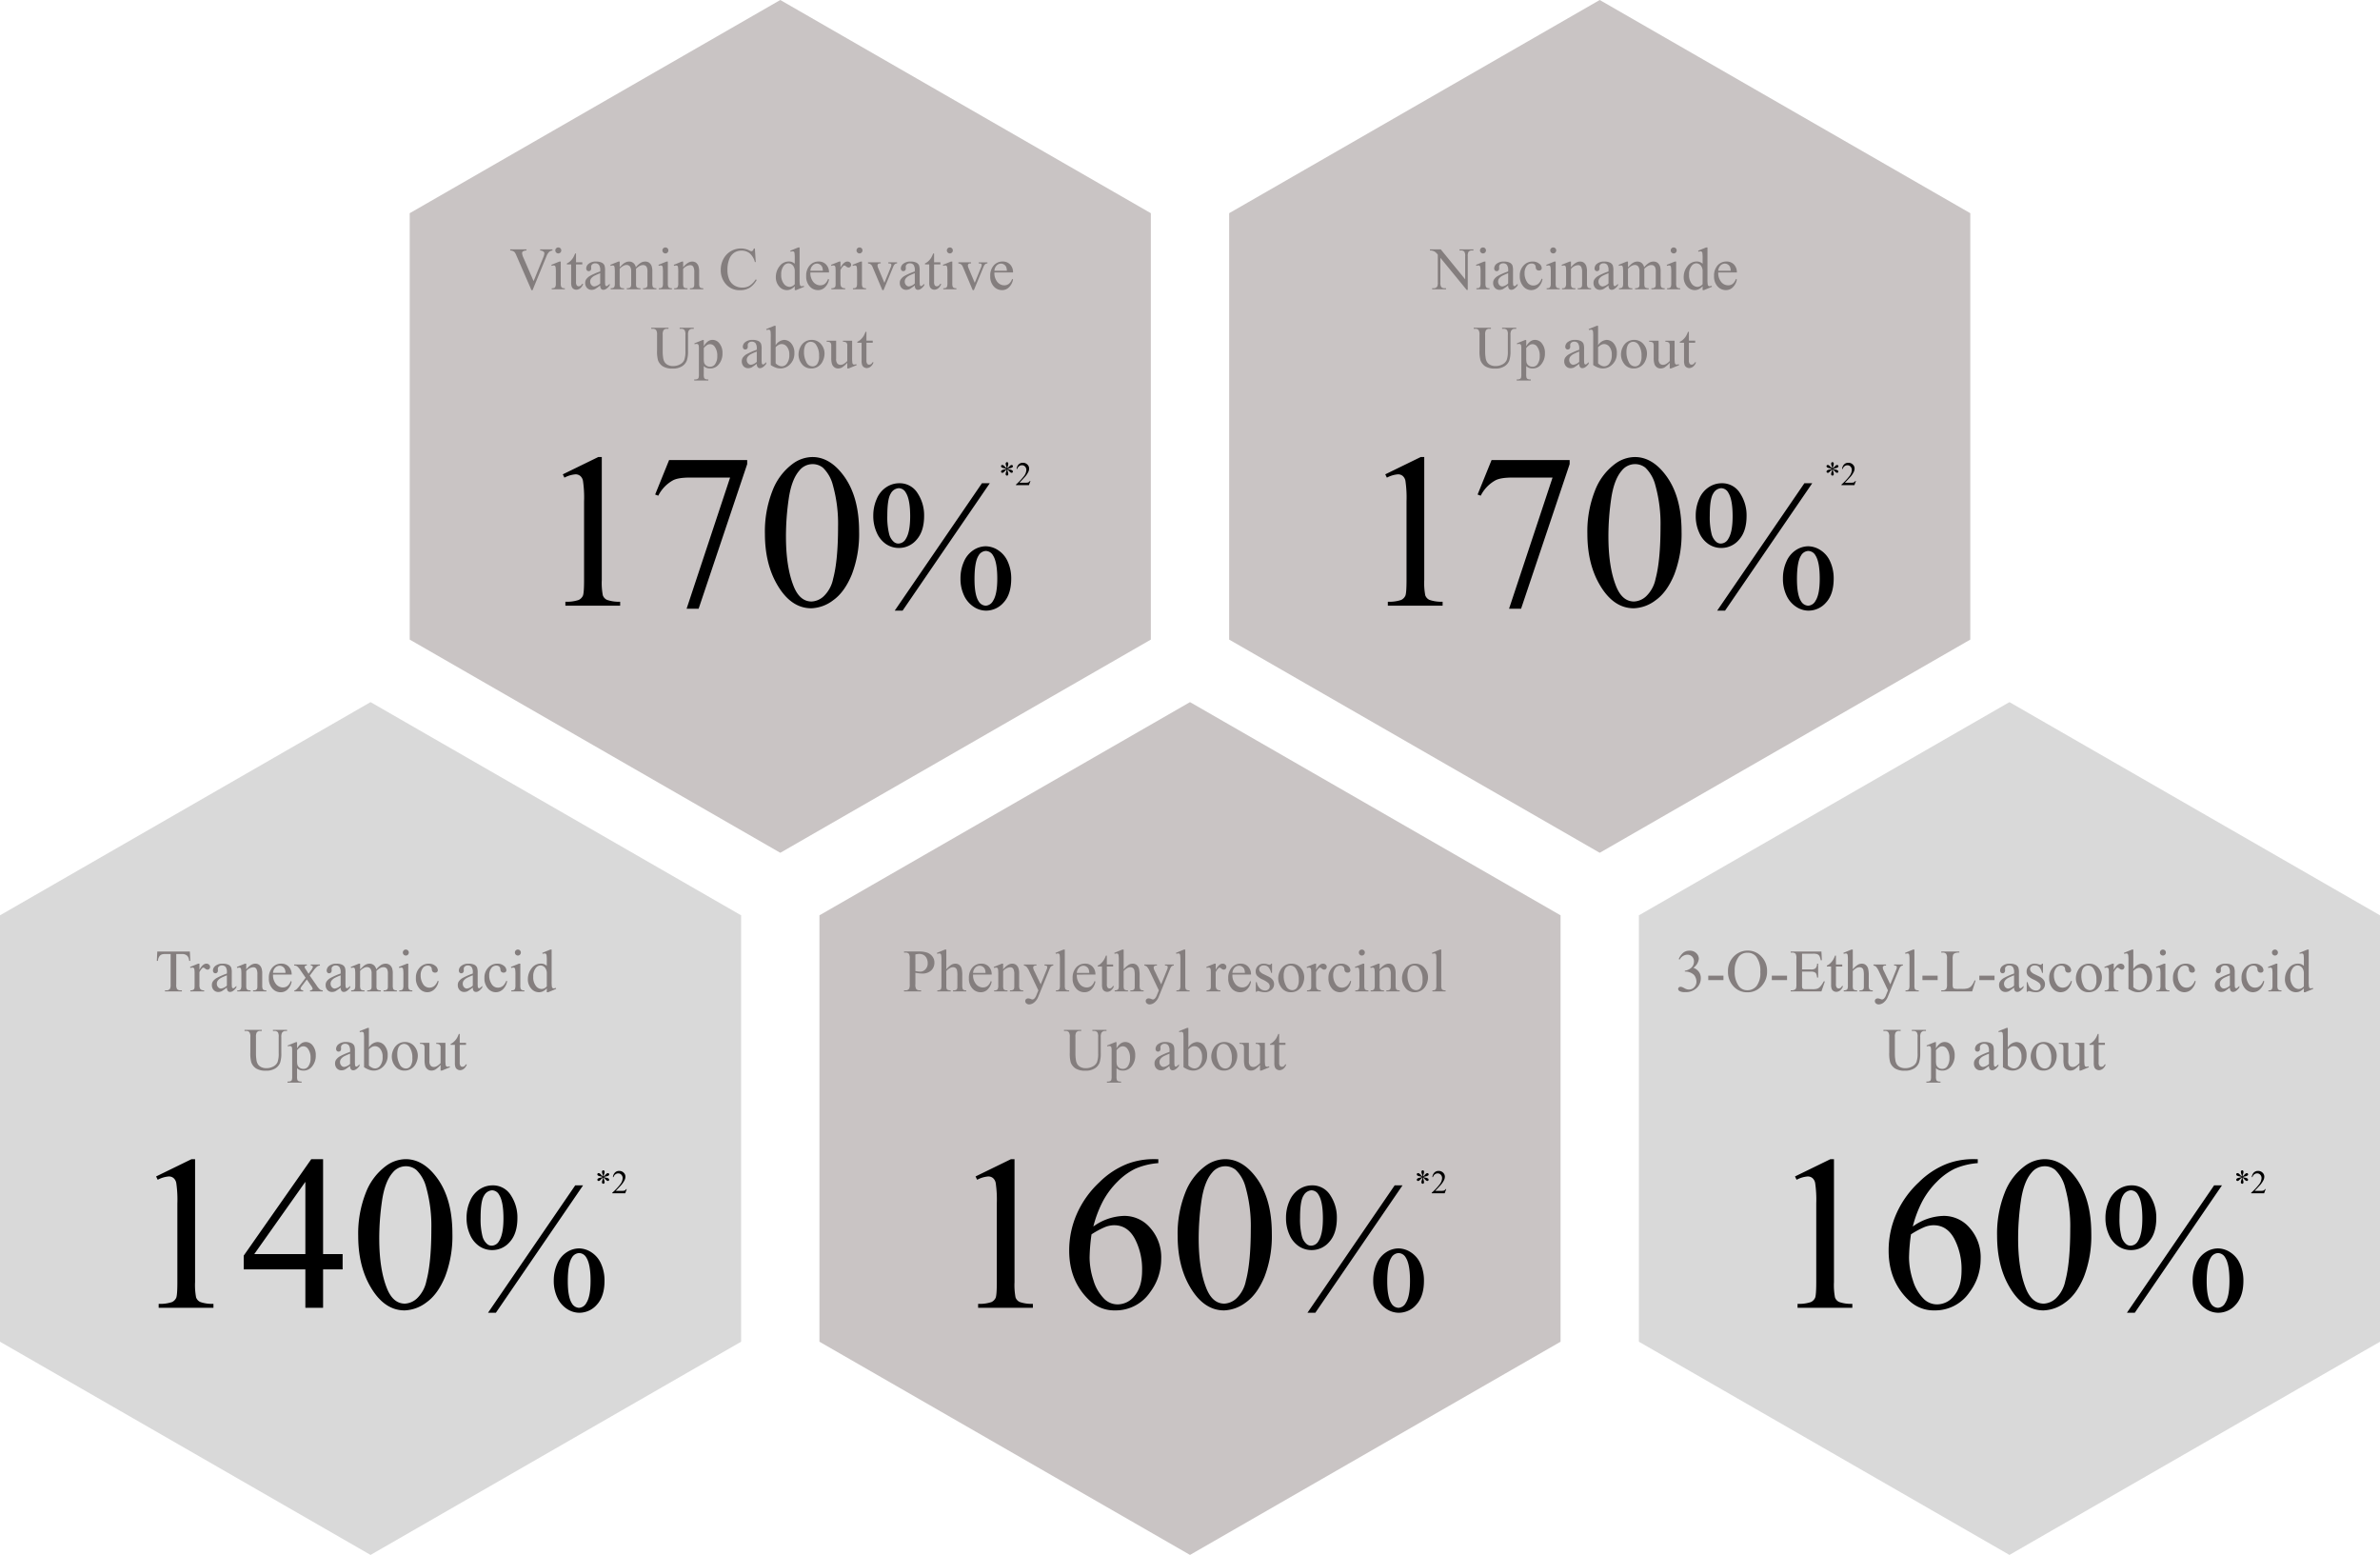 <svg xmlns="http://www.w3.org/2000/svg" width="790" height="516" viewBox="0 0 790 516">
  <g id="グループ_2504" data-name="グループ 2504" transform="translate(1471 19882)">
    <path id="パス_6911" data-name="パス 6911" d="M212.25,0,283,123,212.25,246H70.75L0,123,70.75,0Z" transform="translate(-1225 -19649) rotate(90)" fill="#d9d9d9"/>
    <path id="パス_6925" data-name="パス 6925" d="M212.25,0,283,123,212.25,246H70.75L0,123,70.75,0Z" transform="translate(-681 -19649) rotate(90)" fill="#d9d9d9"/>
    <path id="パス_6914" data-name="パス 6914" d="M212.25,0,283,123,212.25,246H70.75L0,123,70.75,0Z" transform="translate(-953 -19649) rotate(90)" fill="#c9c4c4"/>
    <path id="パス_6915" data-name="パス 6915" d="M-71.186-43.593l11.763-5.739h1.176V-8.519a21.675,21.675,0,0,0,.339,5.062A2.646,2.646,0,0,0-56.5-1.925a11.986,11.986,0,0,0,4.349.606V0H-70.33V-1.319a12.264,12.264,0,0,0,4.42-.588A2.919,2.919,0,0,0-64.52-3.3q.392-.873.392-5.222V-34.611a38.373,38.373,0,0,0-.356-6.772,2.858,2.858,0,0,0-.909-1.675,2.439,2.439,0,0,0-1.586-.535,9.488,9.488,0,0,0-3.671,1.1ZM-9.271-17.822v5.062h-6.487V0H-21.64V-12.761H-42.1v-4.562l22.42-32.009h3.921v31.51Zm-12.369,0V-41.811L-38.606-17.822ZM-4.1-23.882a36.822,36.822,0,0,1,2.5-14.24,19.928,19.928,0,0,1,6.63-8.893,11.189,11.189,0,0,1,6.63-2.317q5.561,0,9.98,5.667,5.525,7.022,5.525,19.034a37.522,37.522,0,0,1-2.424,14.293Q22.31-4.456,18.55-1.8A12.655,12.655,0,0,1,11.3.855Q4.381.855-.217-7.307-4.1-14.187-4.1-23.882Zm6.986.891q0,9.98,2.459,16.29Q7.375-1.39,11.4-1.39A6.326,6.326,0,0,0,15.4-3.119a11,11,0,0,0,3.137-5.792q1.64-6.131,1.64-17.288A47.326,47.326,0,0,0,18.46-39.993a12.24,12.24,0,0,0-3.315-5.81,5.451,5.451,0,0,0-3.529-1.176A5.605,5.605,0,0,0,7.3-44.805q-2.566,2.958-3.493,9.3A86.483,86.483,0,0,0,2.884-22.991ZM70.541-40.635,41.6,1.641H38.988L67.934-40.635Zm-30.117,0a6.96,6.96,0,0,1,6.138,3.281,13.28,13.28,0,0,1,2.183,7.529q0,5.1-2.461,7.881a7.632,7.632,0,0,1-5.918,2.783,7.56,7.56,0,0,1-4.248-1.274,8.778,8.778,0,0,1-3.091-3.794,13.249,13.249,0,0,1-1.157-5.6,13.6,13.6,0,0,1,1.172-5.669,8.548,8.548,0,0,1,3.208-3.867A7.777,7.777,0,0,1,40.424-40.635Zm-.088,1.641a3.239,3.239,0,0,0-2.651,1.758q-1.157,1.758-1.157,7.383a22.788,22.788,0,0,0,.645,6.211,5.1,5.1,0,0,0,1.553,2.49,2.259,2.259,0,0,0,1.523.527,2.859,2.859,0,0,0,2.4-1.523q1.465-2.256,1.465-7.529,0-5.566-1.436-7.822A2.732,2.732,0,0,0,40.336-38.994ZM69.193-19.717A7.648,7.648,0,0,1,73.339-18.4a8.548,8.548,0,0,1,3.193,3.838A13.4,13.4,0,0,1,77.66-9.023q0,5.186-2.49,7.925a7.711,7.711,0,0,1-5.889,2.739A7.454,7.454,0,0,1,65.136.322a8.95,8.95,0,0,1-3.164-3.765,12.9,12.9,0,0,1-1.157-5.581,13.448,13.448,0,0,1,1.157-5.625,8.466,8.466,0,0,1,3.164-3.809A7.563,7.563,0,0,1,69.193-19.717Zm.029,1.553a2.914,2.914,0,0,0-2.432,1.582q-1.318,2.051-1.318,7.764,0,5.244,1.348,7.324A2.866,2.866,0,0,0,69.223,0a2.943,2.943,0,0,0,2.4-1.611q1.406-2.139,1.406-7.354,0-5.508-1.406-7.705A2.818,2.818,0,0,0,69.223-18.164Z" transform="translate(-1348 -19448)"/>
    <path id="パス_6927" data-name="パス 6927" d="M-71.186-43.593l11.763-5.739h1.176V-8.519a21.675,21.675,0,0,0,.339,5.062A2.646,2.646,0,0,0-56.5-1.925a11.986,11.986,0,0,0,4.349.606V0H-70.33V-1.319a12.264,12.264,0,0,0,4.42-.588A2.919,2.919,0,0,0-64.52-3.3q.392-.873.392-5.222V-34.611a38.373,38.373,0,0,0-.356-6.772,2.858,2.858,0,0,0-.909-1.675,2.439,2.439,0,0,0-1.586-.535,9.488,9.488,0,0,0-3.671,1.1Zm60.667-5.739v1.319A23.522,23.522,0,0,0-18.2-46.142a21.533,21.533,0,0,0-5.881,4.3,27.175,27.175,0,0,0-4.812,6.434,38.456,38.456,0,0,0-3.19,8.43,18.072,18.072,0,0,1,10.3-3.529,11.259,11.259,0,0,1,8.59,3.992A14.656,14.656,0,0,1-9.556-16.254,18.217,18.217,0,0,1-13.228-5.2,13.792,13.792,0,0,1-24.919.855a11.773,11.773,0,0,1-8.412-3.279Q-40.1-8.8-40.1-18.963A29.992,29.992,0,0,1-37.5-31.3,31.886,31.886,0,0,1-30.07-41.668a27.4,27.4,0,0,1,9.25-6.1,24.722,24.722,0,0,1,8.234-1.568ZM-32.689-24.381a61.564,61.564,0,0,0-.642,7.771,24.814,24.814,0,0,0,1.265,7.432,14.556,14.556,0,0,0,3.76,6.363,6.286,6.286,0,0,0,4.42,1.675,7.124,7.124,0,0,0,5.543-2.923Q-15.9-6.986-15.9-12.4a21.761,21.761,0,0,0-2.424-10.551q-2.424-4.456-6.879-4.456a8.441,8.441,0,0,0-2.905.57A28.3,28.3,0,0,0-32.689-24.381Zm28.587.5a36.822,36.822,0,0,1,2.5-14.24,19.928,19.928,0,0,1,6.63-8.893,11.189,11.189,0,0,1,6.63-2.317q5.561,0,9.98,5.667,5.525,7.022,5.525,19.034a37.522,37.522,0,0,1-2.424,14.293Q22.31-4.456,18.55-1.8A12.655,12.655,0,0,1,11.3.855Q4.381.855-.217-7.307-4.1-14.187-4.1-23.882Zm6.986.891q0,9.98,2.459,16.29Q7.375-1.39,11.4-1.39A6.326,6.326,0,0,0,15.4-3.119a11,11,0,0,0,3.137-5.792q1.64-6.131,1.64-17.288A47.326,47.326,0,0,0,18.46-39.993a12.24,12.24,0,0,0-3.315-5.81,5.451,5.451,0,0,0-3.529-1.176A5.605,5.605,0,0,0,7.3-44.805q-2.566,2.958-3.493,9.3A86.483,86.483,0,0,0,2.884-22.991ZM70.541-40.635,41.6,1.641H38.988L67.934-40.635Zm-30.117,0a6.96,6.96,0,0,1,6.138,3.281,13.28,13.28,0,0,1,2.183,7.529q0,5.1-2.461,7.881a7.632,7.632,0,0,1-5.918,2.783,7.56,7.56,0,0,1-4.248-1.274,8.778,8.778,0,0,1-3.091-3.794,13.249,13.249,0,0,1-1.157-5.6,13.6,13.6,0,0,1,1.172-5.669,8.548,8.548,0,0,1,3.208-3.867A7.777,7.777,0,0,1,40.424-40.635Zm-.088,1.641a3.239,3.239,0,0,0-2.651,1.758q-1.157,1.758-1.157,7.383a22.788,22.788,0,0,0,.645,6.211,5.1,5.1,0,0,0,1.553,2.49,2.259,2.259,0,0,0,1.523.527,2.859,2.859,0,0,0,2.4-1.523q1.465-2.256,1.465-7.529,0-5.566-1.436-7.822A2.732,2.732,0,0,0,40.336-38.994ZM69.193-19.717A7.648,7.648,0,0,1,73.339-18.4a8.548,8.548,0,0,1,3.193,3.838A13.4,13.4,0,0,1,77.66-9.023q0,5.186-2.49,7.925a7.711,7.711,0,0,1-5.889,2.739A7.454,7.454,0,0,1,65.136.322a8.95,8.95,0,0,1-3.164-3.765,12.9,12.9,0,0,1-1.157-5.581,13.448,13.448,0,0,1,1.157-5.625,8.466,8.466,0,0,1,3.164-3.809A7.563,7.563,0,0,1,69.193-19.717Zm.029,1.553a2.914,2.914,0,0,0-2.432,1.582q-1.318,2.051-1.318,7.764,0,5.244,1.348,7.324A2.866,2.866,0,0,0,69.223,0a2.943,2.943,0,0,0,2.4-1.611q1.406-2.139,1.406-7.354,0-5.508-1.406-7.705A2.818,2.818,0,0,0,69.223-18.164Z" transform="translate(-804 -19448)"/>
    <path id="パス_6916" data-name="パス 6916" d="M-71.186-43.593l11.763-5.739h1.176V-8.519a21.675,21.675,0,0,0,.339,5.062A2.646,2.646,0,0,0-56.5-1.925a11.986,11.986,0,0,0,4.349.606V0H-70.33V-1.319a12.264,12.264,0,0,0,4.42-.588A2.919,2.919,0,0,0-64.52-3.3q.392-.873.392-5.222V-34.611a38.373,38.373,0,0,0-.356-6.772,2.858,2.858,0,0,0-.909-1.675,2.439,2.439,0,0,0-1.586-.535,9.488,9.488,0,0,0-3.671,1.1Zm60.667-5.739v1.319A23.522,23.522,0,0,0-18.2-46.142a21.533,21.533,0,0,0-5.881,4.3,27.175,27.175,0,0,0-4.812,6.434,38.456,38.456,0,0,0-3.19,8.43,18.072,18.072,0,0,1,10.3-3.529,11.259,11.259,0,0,1,8.59,3.992A14.656,14.656,0,0,1-9.556-16.254,18.217,18.217,0,0,1-13.228-5.2,13.792,13.792,0,0,1-24.919.855a11.773,11.773,0,0,1-8.412-3.279Q-40.1-8.8-40.1-18.963A29.992,29.992,0,0,1-37.5-31.3,31.886,31.886,0,0,1-30.07-41.668a27.4,27.4,0,0,1,9.25-6.1,24.722,24.722,0,0,1,8.234-1.568ZM-32.689-24.381a61.564,61.564,0,0,0-.642,7.771,24.814,24.814,0,0,0,1.265,7.432,14.556,14.556,0,0,0,3.76,6.363,6.286,6.286,0,0,0,4.42,1.675,7.124,7.124,0,0,0,5.543-2.923Q-15.9-6.986-15.9-12.4a21.761,21.761,0,0,0-2.424-10.551q-2.424-4.456-6.879-4.456a8.441,8.441,0,0,0-2.905.57A28.3,28.3,0,0,0-32.689-24.381Zm28.587.5a36.822,36.822,0,0,1,2.5-14.24,19.928,19.928,0,0,1,6.63-8.893,11.189,11.189,0,0,1,6.63-2.317q5.561,0,9.98,5.667,5.525,7.022,5.525,19.034a37.522,37.522,0,0,1-2.424,14.293Q22.31-4.456,18.55-1.8A12.655,12.655,0,0,1,11.3.855Q4.381.855-.217-7.307-4.1-14.187-4.1-23.882Zm6.986.891q0,9.98,2.459,16.29Q7.375-1.39,11.4-1.39A6.326,6.326,0,0,0,15.4-3.119a11,11,0,0,0,3.137-5.792q1.64-6.131,1.64-17.288A47.326,47.326,0,0,0,18.46-39.993a12.24,12.24,0,0,0-3.315-5.81,5.451,5.451,0,0,0-3.529-1.176A5.605,5.605,0,0,0,7.3-44.805q-2.566,2.958-3.493,9.3A86.483,86.483,0,0,0,2.884-22.991ZM70.541-40.635,41.6,1.641H38.988L67.934-40.635Zm-30.117,0a6.96,6.96,0,0,1,6.138,3.281,13.28,13.28,0,0,1,2.183,7.529q0,5.1-2.461,7.881a7.632,7.632,0,0,1-5.918,2.783,7.56,7.56,0,0,1-4.248-1.274,8.778,8.778,0,0,1-3.091-3.794,13.249,13.249,0,0,1-1.157-5.6,13.6,13.6,0,0,1,1.172-5.669,8.548,8.548,0,0,1,3.208-3.867A7.777,7.777,0,0,1,40.424-40.635Zm-.088,1.641a3.239,3.239,0,0,0-2.651,1.758q-1.157,1.758-1.157,7.383a22.788,22.788,0,0,0,.645,6.211,5.1,5.1,0,0,0,1.553,2.49,2.259,2.259,0,0,0,1.523.527,2.859,2.859,0,0,0,2.4-1.523q1.465-2.256,1.465-7.529,0-5.566-1.436-7.822A2.732,2.732,0,0,0,40.336-38.994ZM69.193-19.717A7.648,7.648,0,0,1,73.339-18.4a8.548,8.548,0,0,1,3.193,3.838A13.4,13.4,0,0,1,77.66-9.023q0,5.186-2.49,7.925a7.711,7.711,0,0,1-5.889,2.739A7.454,7.454,0,0,1,65.136.322a8.95,8.95,0,0,1-3.164-3.765,12.9,12.9,0,0,1-1.157-5.581,13.448,13.448,0,0,1,1.157-5.625,8.466,8.466,0,0,1,3.164-3.809A7.563,7.563,0,0,1,69.193-19.717Zm.029,1.553a2.914,2.914,0,0,0-2.432,1.582q-1.318,2.051-1.318,7.764,0,5.244,1.348,7.324A2.866,2.866,0,0,0,69.223,0a2.943,2.943,0,0,0,2.4-1.611q1.406-2.139,1.406-7.354,0-5.508-1.406-7.705A2.818,2.818,0,0,0,69.223-18.164Z" transform="translate(-1076 -19448)"/>
    <path id="パス_6917" data-name="パス 6917" d="M-54.98-13.242l.146,3.105h-.371a3.75,3.75,0,0,0-.293-1.172,1.96,1.96,0,0,0-.806-.835,2.81,2.81,0,0,0-1.323-.269h-1.865V-2.295a2.709,2.709,0,0,0,.264,1.523,1.466,1.466,0,0,0,1.143.41h.459V0h-5.615V-.361h.469a1.345,1.345,0,0,0,1.191-.508,2.963,2.963,0,0,0,.215-1.426V-12.412h-1.592a4.439,4.439,0,0,0-1.318.137,1.81,1.81,0,0,0-.869.713,2.886,2.886,0,0,0-.43,1.426h-.371l.156-3.105ZM-51.8-9.209V-7.2q1.123-2.012,2.3-2.012a1.253,1.253,0,0,1,.889.327,1.006,1.006,0,0,1,.352.757.894.894,0,0,1-.254.645.812.812,0,0,1-.605.264,1.29,1.29,0,0,1-.767-.337,1.266,1.266,0,0,0-.63-.337.581.581,0,0,0-.381.2A4.7,4.7,0,0,0-51.8-6.377V-2.09a2.654,2.654,0,0,0,.186,1.123,1.012,1.012,0,0,0,.449.439,1.973,1.973,0,0,0,.928.176V0h-4.58V-.352A1.9,1.9,0,0,0-53.8-.566a.834.834,0,0,0,.342-.5,5.023,5.023,0,0,0,.049-.947V-5.479a14.407,14.407,0,0,0-.063-1.86.728.728,0,0,0-.234-.435.658.658,0,0,0-.425-.137,1.931,1.931,0,0,0-.684.146l-.1-.352,2.705-1.094Zm9.111,7.92a14.743,14.743,0,0,1-1.729,1.23,2.641,2.641,0,0,1-1.123.244,2.012,2.012,0,0,1-1.528-.635,2.33,2.33,0,0,1-.6-1.67,2.127,2.127,0,0,1,.293-1.133A3.879,3.879,0,0,1-45.981-4.5a21.652,21.652,0,0,1,3.3-1.426v-.352a2.916,2.916,0,0,0-.425-1.836,1.534,1.534,0,0,0-1.235-.5,1.387,1.387,0,0,0-.977.332,1,1,0,0,0-.371.762l.02.566a.974.974,0,0,1-.229.693.786.786,0,0,1-.6.244.76.76,0,0,1-.591-.254,1,1,0,0,1-.229-.693,2,2,0,0,1,.859-1.543,3.711,3.711,0,0,1,2.412-.7,4.184,4.184,0,0,1,1.953.4,1.841,1.841,0,0,1,.85.947,5.338,5.338,0,0,1,.176,1.719v3.037a13.91,13.91,0,0,0,.049,1.567.658.658,0,0,0,.161.386.383.383,0,0,0,.259.1.533.533,0,0,0,.273-.068,6.1,6.1,0,0,0,.791-.713v.547Q-40.635.176-41.631.176a.95.95,0,0,1-.762-.332A1.793,1.793,0,0,1-42.686-1.289Zm0-.635V-5.332a19.283,19.283,0,0,0-1.9.83,3.289,3.289,0,0,0-1.1.9,1.736,1.736,0,0,0-.332,1.025,1.673,1.673,0,0,0,.42,1.167,1.273,1.273,0,0,0,.967.464A3.543,3.543,0,0,0-42.686-1.924Zm6.416-5.391q1.572-1.895,3-1.895a2.153,2.153,0,0,1,1.26.366,2.453,2.453,0,0,1,.84,1.206,5.579,5.579,0,0,1,.215,1.8v3.818A3.217,3.217,0,0,0-30.82-.869a.8.8,0,0,0,.347.381,1.965,1.965,0,0,0,.884.137V0h-4.424V-.352h.186a1.489,1.489,0,0,0,.874-.19,1,1,0,0,0,.347-.562,5.706,5.706,0,0,0,.039-.918V-5.684a3.719,3.719,0,0,0-.317-1.772,1.133,1.133,0,0,0-1.069-.552,3.22,3.22,0,0,0-2.314,1.27v4.717A3.371,3.371,0,0,0-36.162-.9a.9.9,0,0,0,.376.415,2.328,2.328,0,0,0,.972.132V0h-4.424V-.352h.2A1.051,1.051,0,0,0-38.12-.7a2.529,2.529,0,0,0,.239-1.323v-3.32A14.431,14.431,0,0,0-37.954-7.3a.841.841,0,0,0-.225-.479.61.61,0,0,0-.405-.127,1.877,1.877,0,0,0-.654.146l-.146-.352,2.7-1.094h.42Zm8.9,1.738a4.6,4.6,0,0,0,.967,3.125,2.948,2.948,0,0,0,2.295,1.133A2.489,2.489,0,0,0-22.583-1.8a3.568,3.568,0,0,0,1.089-1.655l.3.2A4.656,4.656,0,0,1-22.383-.825a3.181,3.181,0,0,1-2.471,1.1A3.608,3.608,0,0,1-27.612-.981,4.807,4.807,0,0,1-28.76-4.355a5.1,5.1,0,0,1,1.177-3.579,3.838,3.838,0,0,1,2.954-1.284,3.3,3.3,0,0,1,2.471.991,3.634,3.634,0,0,1,.967,2.651Zm0-.566h4.141a3.828,3.828,0,0,0-.205-1.211,1.939,1.939,0,0,0-.728-.859,1.834,1.834,0,0,0-1.011-.312,2.015,2.015,0,0,0-1.45.63A2.733,2.733,0,0,0-27.373-6.143Zm7.012-2.8h4.209v.361a.88.88,0,0,0-.562.137.45.45,0,0,0-.161.361,1.534,1.534,0,0,0,.342.723q.107.156.322.488l.635,1.016.732-1.016a3.492,3.492,0,0,0,.7-1.221.439.439,0,0,0-.166-.347.823.823,0,0,0-.537-.142v-.361h3.027v.361a1.649,1.649,0,0,0-.83.264,6.928,6.928,0,0,0-1.309,1.445l-1.221,1.631,2.227,3.2A6.61,6.61,0,0,0-11.777-.62a1.752,1.752,0,0,0,.908.269V0h-4.219V-.352a1.068,1.068,0,0,0,.684-.2.428.428,0,0,0,.186-.361,3.424,3.424,0,0,0-.625-1.133l-1.309-1.914-1.436,1.914a3.762,3.762,0,0,0-.664,1.055.556.556,0,0,0,.22.425,1.059,1.059,0,0,0,.659.21V0h-2.92V-.352A1.32,1.32,0,0,0-19.678-.6a8.943,8.943,0,0,0,1.25-1.445l1.875-2.49-1.7-2.461A5.543,5.543,0,0,0-19.37-8.315a1.726,1.726,0,0,0-.991-.269Zm15.43,7.656A14.743,14.743,0,0,1-6.66-.059,2.641,2.641,0,0,1-7.783.186,2.012,2.012,0,0,1-9.312-.449a2.33,2.33,0,0,1-.6-1.67,2.127,2.127,0,0,1,.293-1.133A3.879,3.879,0,0,1-8.228-4.5a21.652,21.652,0,0,1,3.3-1.426v-.352a2.916,2.916,0,0,0-.425-1.836,1.534,1.534,0,0,0-1.235-.5,1.387,1.387,0,0,0-.977.332,1,1,0,0,0-.371.762l.02.566a.974.974,0,0,1-.229.693.786.786,0,0,1-.6.244.76.76,0,0,1-.591-.254,1,1,0,0,1-.229-.693,2,2,0,0,1,.859-1.543,3.711,3.711,0,0,1,2.412-.7,4.184,4.184,0,0,1,1.953.4,1.841,1.841,0,0,1,.85.947A5.338,5.338,0,0,1-3.32-6.143v3.037a13.91,13.91,0,0,0,.049,1.567.658.658,0,0,0,.161.386.383.383,0,0,0,.259.1.533.533,0,0,0,.273-.068,6.1,6.1,0,0,0,.791-.713v.547Q-2.881.176-3.877.176a.95.95,0,0,1-.762-.332A1.793,1.793,0,0,1-4.932-1.289Zm0-.635V-5.332a19.283,19.283,0,0,0-1.9.83,3.289,3.289,0,0,0-1.1.9,1.736,1.736,0,0,0-.332,1.025,1.673,1.673,0,0,0,.42,1.167,1.273,1.273,0,0,0,.967.464A3.543,3.543,0,0,0-4.932-1.924ZM1.533-7.3q.977-.977,1.152-1.123A3.487,3.487,0,0,1,3.633-9a2.671,2.671,0,0,1,1.006-.205,2.231,2.231,0,0,1,1.445.488A2.416,2.416,0,0,1,6.895-7.3a6.635,6.635,0,0,1,1.7-1.538,3.018,3.018,0,0,1,1.426-.366,2.234,2.234,0,0,1,1.265.366,2.434,2.434,0,0,1,.874,1.2,5.39,5.39,0,0,1,.215,1.777v3.848A3.5,3.5,0,0,0,12.5-.869a.83.83,0,0,0,.361.366,1.815,1.815,0,0,0,.859.151V0H9.307V-.352h.186a1.554,1.554,0,0,0,.9-.225.87.87,0,0,0,.322-.5,6.261,6.261,0,0,0,.039-.947V-5.869a3.256,3.256,0,0,0-.264-1.543,1.322,1.322,0,0,0-1.221-.625,2.327,2.327,0,0,0-1.04.259,5.638,5.638,0,0,0-1.265.962l-.02.107.02.42v4.268a3.68,3.68,0,0,0,.1,1.143A.831.831,0,0,0,7.451-.5a2.211,2.211,0,0,0,.967.151V0H3.9V-.352A2.072,2.072,0,0,0,4.917-.527.912.912,0,0,0,5.3-1.055a5.2,5.2,0,0,0,.049-.967V-5.869a2.908,2.908,0,0,0-.322-1.572,1.376,1.376,0,0,0-1.2-.625,2.157,2.157,0,0,0-1.045.283,4.02,4.02,0,0,0-1.25.967v4.795A3.322,3.322,0,0,0,1.655-.879a.84.84,0,0,0,.361.4,2.328,2.328,0,0,0,.972.132V0H-1.436V-.352A1.97,1.97,0,0,0-.576-.483.844.844,0,0,0-.205-.9,3.224,3.224,0,0,0-.078-2.021V-5.439a12.389,12.389,0,0,0-.088-1.9.777.777,0,0,0-.215-.444.607.607,0,0,0-.4-.122,1.877,1.877,0,0,0-.654.146l-.146-.352,2.7-1.094h.42Zm15.176-6.582a.951.951,0,0,1,.7.288.951.951,0,0,1,.288.7.967.967,0,0,1-.288.7.943.943,0,0,1-.7.293.959.959,0,0,1-.7-.293.959.959,0,0,1-.293-.7A.951.951,0,0,1,16-13.6.962.962,0,0,1,16.709-13.887Zm.811,4.678v7.188A3.292,3.292,0,0,0,17.642-.9.857.857,0,0,0,18-.488a1.934,1.934,0,0,0,.874.137V0H14.531V-.352a2.023,2.023,0,0,0,.879-.127.871.871,0,0,0,.356-.42A3.156,3.156,0,0,0,15.9-2.021V-5.469a12.191,12.191,0,0,0-.088-1.885.766.766,0,0,0-.215-.435.607.607,0,0,0-.4-.122,1.955,1.955,0,0,0-.664.146l-.137-.352,2.7-1.094ZM27.588-3.4a4.846,4.846,0,0,1-1.416,2.72,3.405,3.405,0,0,1-2.334.952,3.449,3.449,0,0,1-2.656-1.279,5.027,5.027,0,0,1-1.133-3.457A4.767,4.767,0,0,1,21.3-7.891a4.012,4.012,0,0,1,3.013-1.318,3.3,3.3,0,0,1,2.168.7,1.931,1.931,0,0,1,.85,1.45.794.794,0,0,1-.239.6.927.927,0,0,1-.669.229,1.04,1.04,0,0,1-.869-.371,1.543,1.543,0,0,1-.22-.781,1.28,1.28,0,0,0-.4-.879,1.41,1.41,0,0,0-.947-.293,1.937,1.937,0,0,0-1.572.723A3.843,3.843,0,0,0,21.631-5.3a5.121,5.121,0,0,0,.786,2.827A2.414,2.414,0,0,0,24.541-1.25,2.568,2.568,0,0,0,26.26-1.9,4.416,4.416,0,0,0,27.3-3.535ZM38.936-1.289a14.743,14.743,0,0,1-1.729,1.23,2.641,2.641,0,0,1-1.123.244,2.012,2.012,0,0,1-1.528-.635,2.33,2.33,0,0,1-.6-1.67,2.127,2.127,0,0,1,.293-1.133A3.879,3.879,0,0,1,35.64-4.5a21.652,21.652,0,0,1,3.3-1.426v-.352a2.916,2.916,0,0,0-.425-1.836,1.534,1.534,0,0,0-1.235-.5,1.387,1.387,0,0,0-.977.332,1,1,0,0,0-.371.762l.02.566a.974.974,0,0,1-.229.693.786.786,0,0,1-.6.244.76.76,0,0,1-.591-.254,1,1,0,0,1-.229-.693,2,2,0,0,1,.859-1.543,3.711,3.711,0,0,1,2.412-.7,4.184,4.184,0,0,1,1.953.4,1.841,1.841,0,0,1,.85.947,5.338,5.338,0,0,1,.176,1.719v3.037A13.91,13.91,0,0,0,40.6-1.538a.658.658,0,0,0,.161.386.383.383,0,0,0,.259.1.533.533,0,0,0,.273-.068,6.1,6.1,0,0,0,.791-.713v.547Q40.986.176,39.99.176a.95.95,0,0,1-.762-.332A1.793,1.793,0,0,1,38.936-1.289Zm0-.635V-5.332a19.283,19.283,0,0,0-1.9.83,3.289,3.289,0,0,0-1.1.9A1.736,1.736,0,0,0,35.6-2.578a1.673,1.673,0,0,0,.42,1.167,1.273,1.273,0,0,0,.967.464A3.543,3.543,0,0,0,38.936-1.924ZM50.342-3.4a4.846,4.846,0,0,1-1.416,2.72,3.405,3.405,0,0,1-2.334.952,3.449,3.449,0,0,1-2.656-1.279A5.027,5.027,0,0,1,42.8-4.463a4.767,4.767,0,0,1,1.255-3.428A4.012,4.012,0,0,1,47.07-9.209a3.3,3.3,0,0,1,2.168.7,1.931,1.931,0,0,1,.85,1.45.794.794,0,0,1-.239.6.927.927,0,0,1-.669.229,1.04,1.04,0,0,1-.869-.371,1.543,1.543,0,0,1-.22-.781,1.28,1.28,0,0,0-.4-.879,1.41,1.41,0,0,0-.947-.293,1.937,1.937,0,0,0-1.572.723A3.843,3.843,0,0,0,44.385-5.3a5.121,5.121,0,0,0,.786,2.827A2.414,2.414,0,0,0,47.295-1.25,2.568,2.568,0,0,0,49.014-1.9a4.416,4.416,0,0,0,1.045-1.631ZM53.9-13.887a.951.951,0,0,1,.7.288.951.951,0,0,1,.288.7.967.967,0,0,1-.288.7.943.943,0,0,1-.7.293.959.959,0,0,1-.7-.293.959.959,0,0,1-.293-.7.951.951,0,0,1,.288-.7A.962.962,0,0,1,53.9-13.887Zm.811,4.678v7.188A3.292,3.292,0,0,0,54.829-.9a.857.857,0,0,0,.361.415,1.934,1.934,0,0,0,.874.137V0H51.719V-.352A2.023,2.023,0,0,0,52.6-.479a.871.871,0,0,0,.356-.42,3.156,3.156,0,0,0,.132-1.123V-5.469A12.191,12.191,0,0,0,53-7.354a.766.766,0,0,0-.215-.435.607.607,0,0,0-.4-.122,1.955,1.955,0,0,0-.664.146l-.137-.352,2.7-1.094Zm8.789,8.2a4.518,4.518,0,0,1-1.279.981,3.092,3.092,0,0,1-1.348.3A3.334,3.334,0,0,1,58.311-.952,4.552,4.552,0,0,1,57.217-4.1a5.693,5.693,0,0,1,1.211-3.521,3.743,3.743,0,0,1,3.115-1.6,2.684,2.684,0,0,1,1.953.752v-1.65A13.5,13.5,0,0,0,63.423-12a.821.821,0,0,0-.229-.479.6.6,0,0,0-.391-.127,2.058,2.058,0,0,0-.674.156L62-12.793l2.666-1.094h.439V-3.545a13.836,13.836,0,0,0,.073,1.919.851.851,0,0,0,.234.483.563.563,0,0,0,.376.137,2.124,2.124,0,0,0,.7-.166L66.6-.83,63.945.273H63.5Zm0-.684V-6.3a3.115,3.115,0,0,0-.352-1.211,2.028,2.028,0,0,0-.776-.825,1.884,1.884,0,0,0-.942-.278,2,2,0,0,0-1.533.771A4.383,4.383,0,0,0,59-4.873a4.664,4.664,0,0,0,.859,3.022A2.464,2.464,0,0,0,61.777-.8,2.377,2.377,0,0,0,63.5-1.689ZM-27.4,13.119v-.361h4.688v.361h-.5a1.345,1.345,0,0,0-1.2.654,2.988,2.988,0,0,0-.205,1.406v5.371a9.492,9.492,0,0,1-.4,3.091,3.88,3.88,0,0,1-1.553,1.885,5.533,5.533,0,0,1-3.149.786A5.931,5.931,0,0,1-33,25.561a4.072,4.072,0,0,1-1.592-2.021,11.221,11.221,0,0,1-.312-3.262V15.1a2.594,2.594,0,0,0-.337-1.6,1.386,1.386,0,0,0-1.089-.381h-.5v-.361h5.723v.361h-.508a1.313,1.313,0,0,0-1.172.518,2.891,2.891,0,0,0-.244,1.465v5.771a12.719,12.719,0,0,0,.142,1.768,3.762,3.762,0,0,0,.513,1.553,2.789,2.789,0,0,0,1.069.918,3.7,3.7,0,0,0,1.714.361,4.726,4.726,0,0,0,2.324-.566,3.035,3.035,0,0,0,1.4-1.45,8.4,8.4,0,0,0,.376-2.993V15.1a2.733,2.733,0,0,0-.273-1.553,1.435,1.435,0,0,0-1.133-.43Zm4.883,4.824,2.754-1.113h.371v2.09A5.071,5.071,0,0,1-18,17.265a2.577,2.577,0,0,1,1.47-.474,2.83,2.83,0,0,1,2.246,1.055,4.985,4.985,0,0,1,1.1,3.359,5.592,5.592,0,0,1-1.328,3.828,3.516,3.516,0,0,1-2.754,1.24,3.445,3.445,0,0,1-1.25-.205,2.928,2.928,0,0,1-.879-.586v2.725a3.628,3.628,0,0,0,.112,1.167.835.835,0,0,0,.391.4,2.4,2.4,0,0,0,1.011.146v.361h-4.687v-.361h.244a1.773,1.773,0,0,0,.918-.205.7.7,0,0,0,.288-.347,4.158,4.158,0,0,0,.1-1.216V19.691a4.6,4.6,0,0,0-.078-1.1.663.663,0,0,0-.249-.352.809.809,0,0,0-.464-.117,1.766,1.766,0,0,0-.6.137ZM-19.39,19.5v3.34a7.161,7.161,0,0,0,.088,1.426,1.827,1.827,0,0,0,.669,1,2.069,2.069,0,0,0,1.343.43,1.925,1.925,0,0,0,1.582-.762,4.4,4.4,0,0,0,.791-2.8,4.881,4.881,0,0,0-.9-3.154,1.869,1.869,0,0,0-1.484-.762,2.021,2.021,0,0,0-.928.234A5.445,5.445,0,0,0-19.39,19.5ZM-1.8,24.711a14.744,14.744,0,0,1-1.729,1.23,2.641,2.641,0,0,1-1.123.244,2.012,2.012,0,0,1-1.528-.635,2.33,2.33,0,0,1-.6-1.67,2.127,2.127,0,0,1,.293-1.133A3.879,3.879,0,0,1-5.1,21.5a21.652,21.652,0,0,1,3.3-1.426v-.352a2.916,2.916,0,0,0-.425-1.836,1.534,1.534,0,0,0-1.235-.5,1.387,1.387,0,0,0-.977.332,1,1,0,0,0-.371.762l.02.566a.974.974,0,0,1-.229.693.786.786,0,0,1-.6.244.76.76,0,0,1-.591-.254,1,1,0,0,1-.229-.693,2,2,0,0,1,.859-1.543,3.711,3.711,0,0,1,2.412-.7,4.184,4.184,0,0,1,1.953.4,1.841,1.841,0,0,1,.85.947A5.338,5.338,0,0,1-.19,19.857v3.037a13.91,13.91,0,0,0,.049,1.567.658.658,0,0,0,.161.386.383.383,0,0,0,.259.1.533.533,0,0,0,.273-.068,6.1,6.1,0,0,0,.791-.713v.547Q.249,26.176-.747,26.176a.95.95,0,0,1-.762-.332A1.793,1.793,0,0,1-1.8,24.711Zm0-.635V20.668a19.283,19.283,0,0,0-1.9.83,3.289,3.289,0,0,0-1.1.9,1.736,1.736,0,0,0-.332,1.025,1.673,1.673,0,0,0,.42,1.167,1.273,1.273,0,0,0,.967.464A3.543,3.543,0,0,0-1.8,24.076ZM4.458,18.6a3.571,3.571,0,0,1,2.8-1.807,3.1,3.1,0,0,1,2.4,1.177,4.731,4.731,0,0,1,1.025,3.218,4.967,4.967,0,0,1-1.582,3.838,4.364,4.364,0,0,1-3.027,1.25,4.765,4.765,0,0,1-1.587-.283,7.283,7.283,0,0,1-1.646-.85V15.873A13.387,13.387,0,0,0,2.773,14a.821.821,0,0,0-.229-.479.6.6,0,0,0-.391-.127,2,2,0,0,0-.684.156l-.137-.342,2.686-1.094h.439Zm0,.625v5.352a3.762,3.762,0,0,0,1.03.737,2.544,2.544,0,0,0,1.089.249,2.139,2.139,0,0,0,1.655-.977A4.527,4.527,0,0,0,9,21.742,4.031,4.031,0,0,0,8.232,19.1a2.235,2.235,0,0,0-1.743-.923,2.263,2.263,0,0,0-1.035.264A4.487,4.487,0,0,0,4.458,19.223Zm11.924-2.432a3.964,3.964,0,0,1,3.262,1.543,4.738,4.738,0,0,1,1.045,3.027,5.7,5.7,0,0,1-.576,2.432,4.092,4.092,0,0,1-3.838,2.48,3.79,3.79,0,0,1-3.213-1.611,4.992,4.992,0,0,1-1.006-3.047,5.406,5.406,0,0,1,.61-2.446,4.168,4.168,0,0,1,1.606-1.8A4.121,4.121,0,0,1,16.382,16.791Zm-.3.635a2.036,2.036,0,0,0-1.04.308,2.157,2.157,0,0,0-.845,1.079,5.193,5.193,0,0,0-.322,1.982,6.907,6.907,0,0,0,.776,3.369,2.311,2.311,0,0,0,2.046,1.416,1.907,1.907,0,0,0,1.563-.781,4.441,4.441,0,0,0,.615-2.686,6.122,6.122,0,0,0-1.025-3.75A2.113,2.113,0,0,0,16.079,17.426Zm13.77-.371v5.42a13.606,13.606,0,0,0,.073,1.9.851.851,0,0,0,.234.483.563.563,0,0,0,.376.137,1.738,1.738,0,0,0,.684-.166l.137.342-2.676,1.1h-.439V24.379a8.149,8.149,0,0,1-1.758,1.572,2.685,2.685,0,0,1-1.279.322,2.044,2.044,0,0,1-1.3-.435,2.247,2.247,0,0,1-.767-1.118,6.759,6.759,0,0,1-.215-1.934V18.793a1.968,1.968,0,0,0-.137-.879.91.91,0,0,0-.405-.376,2.38,2.38,0,0,0-.972-.122v-.361h3.135v5.986a2.236,2.236,0,0,0,.435,1.641,1.515,1.515,0,0,0,1.05.391,2.188,2.188,0,0,0,.952-.264A5.154,5.154,0,0,0,28.237,23.8V18.734a1.435,1.435,0,0,0-.278-1.03,1.8,1.8,0,0,0-1.157-.288v-.361ZM34.6,14.115v2.939h2.09v.684H34.6v5.8a1.948,1.948,0,0,0,.249,1.172.791.791,0,0,0,.64.3,1.119,1.119,0,0,0,.625-.2,1.287,1.287,0,0,0,.469-.591h.381A3.064,3.064,0,0,1,36,25.663a2.086,2.086,0,0,1-1.289.483,1.733,1.733,0,0,1-.879-.249,1.505,1.505,0,0,1-.635-.713,3.743,3.743,0,0,1-.205-1.431V17.738H31.577v-.322a3.708,3.708,0,0,0,1.1-.728,5.785,5.785,0,0,0,1-1.216,10.937,10.937,0,0,0,.625-1.357Z" transform="translate(-1353 -19553)" fill="#847e7e"/>
    <path id="パス_6926" data-name="パス 6926" d="M-104.771-10.723a5.38,5.38,0,0,1,1.431-2.065,3.229,3.229,0,0,1,2.153-.728,2.978,2.978,0,0,1,2.441,1.035,2.531,2.531,0,0,1,.645,1.65,4.18,4.18,0,0,1-1.816,2.988,3.932,3.932,0,0,1,1.846,1.367,3.54,3.54,0,0,1,.625,2.09A4.4,4.4,0,0,1-98.54-1.406,5.177,5.177,0,0,1-102.671.234,3.477,3.477,0,0,1-104.492-.1a.907.907,0,0,1-.483-.713.663.663,0,0,1,.229-.5.779.779,0,0,1,.552-.215,1.688,1.688,0,0,1,.5.078,5.866,5.866,0,0,1,.752.356,4.773,4.773,0,0,0,.811.366,2.694,2.694,0,0,0,.771.107,2.322,2.322,0,0,0,1.733-.771,2.554,2.554,0,0,0,.737-1.826,3.52,3.52,0,0,0-.342-1.5,2.664,2.664,0,0,0-.557-.83,4.047,4.047,0,0,0-1.152-.708,3.724,3.724,0,0,0-1.494-.317h-.312v-.293a4.035,4.035,0,0,0,1.548-.557,2.943,2.943,0,0,0,1.128-1.1,2.909,2.909,0,0,0,.352-1.416,2.18,2.18,0,0,0-.63-1.626,2.145,2.145,0,0,0-1.567-.62,2.953,2.953,0,0,0-2.529,1.621Zm9.795,5.5h5.049V-3.75h-5.049Zm13.164-8.32a6.006,6.006,0,0,1,4.468,1.958A6.76,6.76,0,0,1-75.454-6.7a6.961,6.961,0,0,1-1.9,5.01A6.142,6.142,0,0,1-81.968.3a6.108,6.108,0,0,1-4.595-1.943,6.972,6.972,0,0,1-1.86-5.029,6.7,6.7,0,0,1,2.148-5.146A6.338,6.338,0,0,1-81.812-13.545Zm-.186.713a3.494,3.494,0,0,0-2.852,1.318,7.454,7.454,0,0,0-1.338,4.8A7.865,7.865,0,0,0-84.8-1.719,3.427,3.427,0,0,0-81.987-.391a3.843,3.843,0,0,0,3.081-1.455,7.1,7.1,0,0,0,1.216-4.59A8.016,8.016,0,0,0-79.028-11.5,3.608,3.608,0,0,0-82-12.832Zm8.125,7.607h5.049V-3.75h-5.049Zm10.029-7.295v5.234h2.91a2.372,2.372,0,0,0,1.514-.342,2.2,2.2,0,0,0,.566-1.582h.361V-4.6h-.361a5.04,5.04,0,0,0-.273-1.24,1.222,1.222,0,0,0-.576-.537,2.942,2.942,0,0,0-1.23-.2h-2.91v4.365a4.055,4.055,0,0,0,.078,1.069.614.614,0,0,0,.273.3,1.661,1.661,0,0,0,.742.112H-60.5a6.085,6.085,0,0,0,1.631-.156,2.432,2.432,0,0,0,.977-.615,7.515,7.515,0,0,0,1.24-1.826h.391L-57.407,0H-67.612V-.361h.469a1.857,1.857,0,0,0,.889-.225.822.822,0,0,0,.425-.469,4.6,4.6,0,0,0,.112-1.279v-8.6a2.848,2.848,0,0,0-.254-1.553,1.513,1.513,0,0,0-1.172-.391h-.469v-.361h10.205l.146,2.9h-.381a4.576,4.576,0,0,0-.454-1.436,1.559,1.559,0,0,0-.737-.6,4.423,4.423,0,0,0-1.377-.146Zm11.26.635v2.939h2.09v.684h-2.09v5.8a1.948,1.948,0,0,0,.249,1.172.791.791,0,0,0,.64.3,1.119,1.119,0,0,0,.625-.2,1.287,1.287,0,0,0,.469-.591h.381a3.064,3.064,0,0,1-.967,1.44,2.086,2.086,0,0,1-1.289.483A1.733,1.733,0,0,1-53.354-.1a1.505,1.505,0,0,1-.635-.713,3.743,3.743,0,0,1-.205-1.431V-8.262H-55.61v-.322a3.708,3.708,0,0,0,1.1-.728,5.785,5.785,0,0,0,1-1.216,10.937,10.937,0,0,0,.625-1.357Zm5.586-2v6.543a7.524,7.524,0,0,1,1.719-1.528,2.687,2.687,0,0,1,1.27-.337,2.086,2.086,0,0,1,1.309.42,2.48,2.48,0,0,1,.811,1.318A9.337,9.337,0,0,1-41.7-5.186v3.164a3.307,3.307,0,0,0,.137,1.162.763.763,0,0,0,.332.371,1.87,1.87,0,0,0,.859.137V0h-4.395V-.352h.205a1.464,1.464,0,0,0,.869-.19,1.01,1.01,0,0,0,.342-.562,7.747,7.747,0,0,0,.029-.918V-5.186a7.6,7.6,0,0,0-.151-1.924A1.3,1.3,0,0,0-43.96-7.8a1.374,1.374,0,0,0-.8-.229,2.259,2.259,0,0,0-1,.254A4.752,4.752,0,0,0-47-6.748v4.727a3.68,3.68,0,0,0,.1,1.143.834.834,0,0,0,.381.376,2.176,2.176,0,0,0,.962.151V0h-4.434V-.352a1.979,1.979,0,0,0,.938-.186.7.7,0,0,0,.313-.371,3.372,3.372,0,0,0,.117-1.113v-8.1A13.5,13.5,0,0,0-48.691-12a.841.841,0,0,0-.225-.479.61.61,0,0,0-.405-.127,2.383,2.383,0,0,0-.664.156l-.137-.342,2.676-1.094Zm6.865,4.941h4.17v.361h-.205a.983.983,0,0,0-.659.19.6.6,0,0,0-.22.474,2.683,2.683,0,0,0,.322,1.055l2.178,4.512,2-4.941a2.054,2.054,0,0,0,.166-.791.425.425,0,0,0-.068-.264.522.522,0,0,0-.244-.171,1.849,1.849,0,0,0-.586-.063v-.361h2.91v.361a1.387,1.387,0,0,0-.557.156,1.618,1.618,0,0,0-.43.439,6.094,6.094,0,0,0-.332.752l-3.643,8.926a4.611,4.611,0,0,1-1.382,1.963,2.714,2.714,0,0,1-1.646.664,1.367,1.367,0,0,1-.947-.332,1,1,0,0,1-.371-.762.856.856,0,0,1,.269-.659,1.042,1.042,0,0,1,.737-.249,2.631,2.631,0,0,1,.879.215,2.092,2.092,0,0,0,.488.146,1.015,1.015,0,0,0,.64-.3,3.19,3.19,0,0,0,.7-1.172l.635-1.553L-38.54-7.1a5.4,5.4,0,0,0-.469-.752,2.21,2.21,0,0,0-.4-.459,2.2,2.2,0,0,0-.723-.273Zm13.584-4.941V-2.021a3.245,3.245,0,0,0,.122,1.113.865.865,0,0,0,.376.415,2.161,2.161,0,0,0,.947.142V0h-4.385V-.352a1.9,1.9,0,0,0,.84-.127A.846.846,0,0,0-28.3-.9a3.27,3.27,0,0,0,.127-1.123v-8.125a14.082,14.082,0,0,0-.068-1.86.814.814,0,0,0-.22-.474.58.58,0,0,0-.386-.127,1.824,1.824,0,0,0-.645.156l-.166-.342,2.666-1.094Zm2.666,8.662h5.049V-3.75h-5.049ZM-6.567-3.662l.322.068L-7.378,0H-17.632V-.361h.5a1.332,1.332,0,0,0,1.2-.547,3.152,3.152,0,0,0,.205-1.445V-10.9A2.733,2.733,0,0,0-16-12.451a1.435,1.435,0,0,0-1.133-.43h-.5v-.361h6v.361a3.659,3.659,0,0,0-1.479.2,1.194,1.194,0,0,0-.581.518,4.261,4.261,0,0,0-.156,1.494v8.32A2.707,2.707,0,0,0-13.7-1.24a.7.7,0,0,0,.361.3,6.339,6.339,0,0,0,1.523.1h.967a7,7,0,0,0,2.139-.225,2.785,2.785,0,0,0,1.123-.8A6.523,6.523,0,0,0-6.567-3.662ZM-5-5.225H.044V-3.75H-5ZM6.538-1.289A14.743,14.743,0,0,1,4.81-.059,2.641,2.641,0,0,1,3.687.186,2.012,2.012,0,0,1,2.158-.449a2.33,2.33,0,0,1-.6-1.67,2.127,2.127,0,0,1,.293-1.133A3.879,3.879,0,0,1,3.242-4.5a21.652,21.652,0,0,1,3.3-1.426v-.352a2.916,2.916,0,0,0-.425-1.836,1.534,1.534,0,0,0-1.235-.5,1.387,1.387,0,0,0-.977.332,1,1,0,0,0-.371.762l.02.566a.974.974,0,0,1-.229.693.786.786,0,0,1-.6.244.76.76,0,0,1-.591-.254A1,1,0,0,1,1.9-6.963a2,2,0,0,1,.859-1.543,3.711,3.711,0,0,1,2.412-.7,4.184,4.184,0,0,1,1.953.4,1.841,1.841,0,0,1,.85.947,5.338,5.338,0,0,1,.176,1.719v3.037A13.91,13.91,0,0,0,8.2-1.538a.658.658,0,0,0,.161.386.383.383,0,0,0,.259.1.533.533,0,0,0,.273-.068,6.1,6.1,0,0,0,.791-.713v.547Q8.589.176,7.593.176a.95.95,0,0,1-.762-.332A1.793,1.793,0,0,1,6.538-1.289Zm0-.635V-5.332a19.283,19.283,0,0,0-1.9.83,3.289,3.289,0,0,0-1.1.9A1.736,1.736,0,0,0,3.2-2.578a1.673,1.673,0,0,0,.42,1.167,1.273,1.273,0,0,0,.967.464A3.543,3.543,0,0,0,6.538-1.924Zm9.59-7.285v3.047h-.322a3.959,3.959,0,0,0-.952-1.953,2.141,2.141,0,0,0-1.479-.518,1.633,1.633,0,0,0-1.1.361,1.048,1.048,0,0,0-.42.8,1.454,1.454,0,0,0,.313.938,3.475,3.475,0,0,0,1.23.85l1.426.693Q16.8-4.023,16.8-2.441a2.408,2.408,0,0,1-.923,1.968,3.2,3.2,0,0,1-2.065.747A7.1,7.1,0,0,1,11.938-.02a1.906,1.906,0,0,0-.527-.1.388.388,0,0,0-.352.254h-.322V-3.057h.322A3.635,3.635,0,0,0,12.1-1,2.522,2.522,0,0,0,13.833-.3a1.548,1.548,0,0,0,1.1-.4,1.255,1.255,0,0,0,.425-.952,1.515,1.515,0,0,0-.474-1.133,8.272,8.272,0,0,0-1.89-1.162,5.6,5.6,0,0,1-1.855-1.27A2.2,2.2,0,0,1,10.7-6.621a2.481,2.481,0,0,1,.757-1.846,2.678,2.678,0,0,1,1.958-.742,4.6,4.6,0,0,1,1.279.225,3.022,3.022,0,0,0,.664.146.389.389,0,0,0,.244-.068.937.937,0,0,0,.205-.3Zm9.6,5.811a4.846,4.846,0,0,1-1.416,2.72,3.405,3.405,0,0,1-2.334.952,3.449,3.449,0,0,1-2.656-1.279,5.027,5.027,0,0,1-1.133-3.457,4.767,4.767,0,0,1,1.255-3.428,4.012,4.012,0,0,1,3.013-1.318,3.3,3.3,0,0,1,2.168.7,1.931,1.931,0,0,1,.85,1.45.794.794,0,0,1-.239.6.927.927,0,0,1-.669.229A1.04,1.04,0,0,1,23.7-6.6a1.543,1.543,0,0,1-.22-.781,1.28,1.28,0,0,0-.4-.879,1.41,1.41,0,0,0-.947-.293,1.937,1.937,0,0,0-1.572.723A3.843,3.843,0,0,0,19.771-5.3a5.121,5.121,0,0,0,.786,2.827A2.414,2.414,0,0,0,22.681-1.25,2.568,2.568,0,0,0,24.4-1.9a4.416,4.416,0,0,0,1.045-1.631Zm5.654-5.811a3.964,3.964,0,0,1,3.262,1.543,4.738,4.738,0,0,1,1.045,3.027,5.7,5.7,0,0,1-.576,2.432A4.2,4.2,0,0,1,33.525-.352a4.194,4.194,0,0,1-2.251.625,3.79,3.79,0,0,1-3.213-1.611,4.992,4.992,0,0,1-1.006-3.047,5.406,5.406,0,0,1,.61-2.446,4.168,4.168,0,0,1,1.606-1.8A4.121,4.121,0,0,1,31.382-9.209Zm-.3.635a2.036,2.036,0,0,0-1.04.308,2.157,2.157,0,0,0-.845,1.079,5.193,5.193,0,0,0-.322,1.982,6.907,6.907,0,0,0,.776,3.369A2.311,2.311,0,0,0,31.694-.42,1.907,1.907,0,0,0,33.257-1.2a4.441,4.441,0,0,0,.615-2.686,6.122,6.122,0,0,0-1.025-3.75A2.113,2.113,0,0,0,31.079-8.574Zm8.545-.635V-7.2q1.123-2.012,2.3-2.012a1.253,1.253,0,0,1,.889.327,1.006,1.006,0,0,1,.352.757.894.894,0,0,1-.254.645.812.812,0,0,1-.605.264,1.29,1.29,0,0,1-.767-.337,1.266,1.266,0,0,0-.63-.337.581.581,0,0,0-.381.2,4.7,4.7,0,0,0-.908,1.318V-2.09A2.654,2.654,0,0,0,39.81-.967a1.012,1.012,0,0,0,.449.439,1.973,1.973,0,0,0,.928.176V0h-4.58V-.352a1.9,1.9,0,0,0,1.016-.215.834.834,0,0,0,.342-.5,5.023,5.023,0,0,0,.049-.947V-5.479a14.407,14.407,0,0,0-.063-1.86.728.728,0,0,0-.234-.435.658.658,0,0,0-.425-.137,1.931,1.931,0,0,0-.684.146l-.1-.352,2.705-1.094ZM46.118-7.4a3.571,3.571,0,0,1,2.8-1.807,3.1,3.1,0,0,1,2.4,1.177,4.731,4.731,0,0,1,1.025,3.218A4.967,4.967,0,0,1,50.767-.977,4.364,4.364,0,0,1,47.739.273,4.765,4.765,0,0,1,46.152-.01a7.283,7.283,0,0,1-1.646-.85v-9.268A13.387,13.387,0,0,0,44.434-12a.821.821,0,0,0-.229-.479.6.6,0,0,0-.391-.127,2,2,0,0,0-.684.156l-.137-.342,2.686-1.094h.439Zm0,.625v5.352a3.762,3.762,0,0,0,1.03.737,2.544,2.544,0,0,0,1.089.249,2.139,2.139,0,0,0,1.655-.977,4.527,4.527,0,0,0,.767-2.842A4.031,4.031,0,0,0,49.893-6.9a2.235,2.235,0,0,0-1.743-.923,2.263,2.263,0,0,0-1.035.264A4.487,4.487,0,0,0,46.118-6.777Zm9.824-7.109a.951.951,0,0,1,.7.288.951.951,0,0,1,.288.7.967.967,0,0,1-.288.7.943.943,0,0,1-.7.293.959.959,0,0,1-.7-.293.959.959,0,0,1-.293-.7.951.951,0,0,1,.288-.7A.962.962,0,0,1,55.942-13.887Zm.811,4.678v7.188A3.292,3.292,0,0,0,56.875-.9a.857.857,0,0,0,.361.415,1.934,1.934,0,0,0,.874.137V0H53.765V-.352a2.023,2.023,0,0,0,.879-.127A.871.871,0,0,0,55-.9a3.156,3.156,0,0,0,.132-1.123V-5.469a12.191,12.191,0,0,0-.088-1.885.766.766,0,0,0-.215-.435.607.607,0,0,0-.4-.122,1.955,1.955,0,0,0-.664.146l-.137-.352,2.7-1.094ZM66.821-3.4a4.845,4.845,0,0,1-1.416,2.72,3.405,3.405,0,0,1-2.334.952,3.449,3.449,0,0,1-2.656-1.279,5.027,5.027,0,0,1-1.133-3.457,4.767,4.767,0,0,1,1.255-3.428A4.012,4.012,0,0,1,63.55-9.209a3.3,3.3,0,0,1,2.168.7,1.931,1.931,0,0,1,.85,1.45.794.794,0,0,1-.239.6.927.927,0,0,1-.669.229A1.04,1.04,0,0,1,64.79-6.6a1.543,1.543,0,0,1-.22-.781,1.28,1.28,0,0,0-.4-.879,1.41,1.41,0,0,0-.947-.293,1.937,1.937,0,0,0-1.572.723A3.843,3.843,0,0,0,60.864-5.3a5.121,5.121,0,0,0,.786,2.827A2.414,2.414,0,0,0,63.774-1.25,2.568,2.568,0,0,0,65.493-1.9a4.416,4.416,0,0,0,1.045-1.631ZM78.169-1.289A14.743,14.743,0,0,1,76.44-.059a2.641,2.641,0,0,1-1.123.244,2.012,2.012,0,0,1-1.528-.635,2.33,2.33,0,0,1-.6-1.67,2.127,2.127,0,0,1,.293-1.133A3.879,3.879,0,0,1,74.873-4.5a21.652,21.652,0,0,1,3.3-1.426v-.352a2.916,2.916,0,0,0-.425-1.836,1.534,1.534,0,0,0-1.235-.5,1.387,1.387,0,0,0-.977.332,1,1,0,0,0-.371.762l.02.566a.974.974,0,0,1-.229.693.786.786,0,0,1-.6.244.76.76,0,0,1-.591-.254,1,1,0,0,1-.229-.693,2,2,0,0,1,.859-1.543,3.711,3.711,0,0,1,2.412-.7,4.184,4.184,0,0,1,1.953.4,1.841,1.841,0,0,1,.85.947,5.338,5.338,0,0,1,.176,1.719v3.037a13.909,13.909,0,0,0,.049,1.567.658.658,0,0,0,.161.386.383.383,0,0,0,.259.1.533.533,0,0,0,.273-.068,6.1,6.1,0,0,0,.791-.713v.547Q80.22.176,79.224.176a.95.95,0,0,1-.762-.332A1.793,1.793,0,0,1,78.169-1.289Zm0-.635V-5.332a19.284,19.284,0,0,0-1.9.83,3.289,3.289,0,0,0-1.1.9,1.736,1.736,0,0,0-.332,1.025,1.673,1.673,0,0,0,.42,1.167,1.273,1.273,0,0,0,.967.464A3.543,3.543,0,0,0,78.169-1.924ZM89.575-3.4a4.845,4.845,0,0,1-1.416,2.72,3.405,3.405,0,0,1-2.334.952,3.449,3.449,0,0,1-2.656-1.279,5.027,5.027,0,0,1-1.133-3.457,4.767,4.767,0,0,1,1.255-3.428A4.012,4.012,0,0,1,86.3-9.209a3.3,3.3,0,0,1,2.168.7,1.931,1.931,0,0,1,.85,1.45.794.794,0,0,1-.239.6.927.927,0,0,1-.669.229,1.04,1.04,0,0,1-.869-.371,1.543,1.543,0,0,1-.22-.781,1.28,1.28,0,0,0-.4-.879,1.41,1.41,0,0,0-.947-.293,1.937,1.937,0,0,0-1.572.723A3.843,3.843,0,0,0,83.618-5.3,5.121,5.121,0,0,0,84.4-2.476,2.414,2.414,0,0,0,86.528-1.25,2.568,2.568,0,0,0,88.247-1.9a4.416,4.416,0,0,0,1.045-1.631ZM93.13-13.887a.951.951,0,0,1,.7.288.951.951,0,0,1,.288.7.967.967,0,0,1-.288.7.943.943,0,0,1-.7.293.959.959,0,0,1-.7-.293.959.959,0,0,1-.293-.7.951.951,0,0,1,.288-.7A.962.962,0,0,1,93.13-13.887Zm.811,4.678v7.188A3.292,3.292,0,0,0,94.063-.9a.857.857,0,0,0,.361.415,1.934,1.934,0,0,0,.874.137V0H90.952V-.352a2.023,2.023,0,0,0,.879-.127.871.871,0,0,0,.356-.42,3.156,3.156,0,0,0,.132-1.123V-5.469a12.191,12.191,0,0,0-.088-1.885.766.766,0,0,0-.215-.435.607.607,0,0,0-.4-.122,1.955,1.955,0,0,0-.664.146l-.137-.352,2.7-1.094Zm8.789,8.2a4.518,4.518,0,0,1-1.279.981,3.092,3.092,0,0,1-1.348.3A3.334,3.334,0,0,1,97.544-.952,4.552,4.552,0,0,1,96.45-4.1a5.693,5.693,0,0,1,1.211-3.521,3.743,3.743,0,0,1,3.115-1.6,2.684,2.684,0,0,1,1.953.752v-1.65A13.5,13.5,0,0,0,102.656-12a.821.821,0,0,0-.229-.479.6.6,0,0,0-.391-.127,2.058,2.058,0,0,0-.674.156l-.127-.342,2.666-1.094h.439V-3.545a13.836,13.836,0,0,0,.073,1.919.851.851,0,0,0,.234.483.563.563,0,0,0,.376.137,2.124,2.124,0,0,0,.7-.166l.107.342-2.656,1.1h-.449Zm0-.684V-6.3a3.115,3.115,0,0,0-.352-1.211,2.028,2.028,0,0,0-.776-.825,1.884,1.884,0,0,0-.942-.278,2,2,0,0,0-1.533.771,4.383,4.383,0,0,0-.889,2.969A4.664,4.664,0,0,0,99.1-1.851,2.464,2.464,0,0,0,101.011-.8,2.377,2.377,0,0,0,102.729-1.689ZM-27.4,13.119v-.361h4.688v.361h-.5a1.345,1.345,0,0,0-1.2.654,2.988,2.988,0,0,0-.205,1.406v5.371a9.492,9.492,0,0,1-.4,3.091,3.88,3.88,0,0,1-1.553,1.885,5.533,5.533,0,0,1-3.149.786A5.931,5.931,0,0,1-33,25.561a4.072,4.072,0,0,1-1.592-2.021,11.221,11.221,0,0,1-.312-3.262V15.1a2.594,2.594,0,0,0-.337-1.6,1.386,1.386,0,0,0-1.089-.381h-.5v-.361h5.723v.361h-.508a1.313,1.313,0,0,0-1.172.518,2.891,2.891,0,0,0-.244,1.465v5.771a12.719,12.719,0,0,0,.142,1.768,3.762,3.762,0,0,0,.513,1.553,2.789,2.789,0,0,0,1.069.918,3.7,3.7,0,0,0,1.714.361,4.726,4.726,0,0,0,2.324-.566,3.035,3.035,0,0,0,1.4-1.45,8.4,8.4,0,0,0,.376-2.993V15.1a2.733,2.733,0,0,0-.273-1.553,1.435,1.435,0,0,0-1.133-.43Zm4.883,4.824,2.754-1.113h.371v2.09A5.071,5.071,0,0,1-18,17.265a2.577,2.577,0,0,1,1.47-.474,2.83,2.83,0,0,1,2.246,1.055,4.985,4.985,0,0,1,1.1,3.359,5.592,5.592,0,0,1-1.328,3.828,3.516,3.516,0,0,1-2.754,1.24,3.445,3.445,0,0,1-1.25-.205,2.928,2.928,0,0,1-.879-.586v2.725a3.628,3.628,0,0,0,.112,1.167.835.835,0,0,0,.391.4,2.4,2.4,0,0,0,1.011.146v.361h-4.687v-.361h.244a1.773,1.773,0,0,0,.918-.205.7.7,0,0,0,.288-.347,4.158,4.158,0,0,0,.1-1.216V19.691a4.6,4.6,0,0,0-.078-1.1.663.663,0,0,0-.249-.352.809.809,0,0,0-.464-.117,1.766,1.766,0,0,0-.6.137ZM-19.39,19.5v3.34a7.161,7.161,0,0,0,.088,1.426,1.827,1.827,0,0,0,.669,1,2.069,2.069,0,0,0,1.343.43,1.925,1.925,0,0,0,1.582-.762,4.4,4.4,0,0,0,.791-2.8,4.881,4.881,0,0,0-.9-3.154,1.869,1.869,0,0,0-1.484-.762,2.021,2.021,0,0,0-.928.234A5.445,5.445,0,0,0-19.39,19.5ZM-1.8,24.711a14.744,14.744,0,0,1-1.729,1.23,2.641,2.641,0,0,1-1.123.244,2.012,2.012,0,0,1-1.528-.635,2.33,2.33,0,0,1-.6-1.67,2.127,2.127,0,0,1,.293-1.133A3.879,3.879,0,0,1-5.1,21.5a21.652,21.652,0,0,1,3.3-1.426v-.352a2.916,2.916,0,0,0-.425-1.836,1.534,1.534,0,0,0-1.235-.5,1.387,1.387,0,0,0-.977.332,1,1,0,0,0-.371.762l.02.566a.974.974,0,0,1-.229.693.786.786,0,0,1-.6.244.76.76,0,0,1-.591-.254,1,1,0,0,1-.229-.693,2,2,0,0,1,.859-1.543,3.711,3.711,0,0,1,2.412-.7,4.184,4.184,0,0,1,1.953.4,1.841,1.841,0,0,1,.85.947A5.338,5.338,0,0,1-.19,19.857v3.037a13.91,13.91,0,0,0,.049,1.567.658.658,0,0,0,.161.386.383.383,0,0,0,.259.1.533.533,0,0,0,.273-.068,6.1,6.1,0,0,0,.791-.713v.547Q.249,26.176-.747,26.176a.95.95,0,0,1-.762-.332A1.793,1.793,0,0,1-1.8,24.711Zm0-.635V20.668a19.283,19.283,0,0,0-1.9.83,3.289,3.289,0,0,0-1.1.9,1.736,1.736,0,0,0-.332,1.025,1.673,1.673,0,0,0,.42,1.167,1.273,1.273,0,0,0,.967.464A3.543,3.543,0,0,0-1.8,24.076ZM4.458,18.6a3.571,3.571,0,0,1,2.8-1.807,3.1,3.1,0,0,1,2.4,1.177,4.731,4.731,0,0,1,1.025,3.218,4.967,4.967,0,0,1-1.582,3.838,4.364,4.364,0,0,1-3.027,1.25,4.765,4.765,0,0,1-1.587-.283,7.283,7.283,0,0,1-1.646-.85V15.873A13.387,13.387,0,0,0,2.773,14a.821.821,0,0,0-.229-.479.6.6,0,0,0-.391-.127,2,2,0,0,0-.684.156l-.137-.342,2.686-1.094h.439Zm0,.625v5.352a3.762,3.762,0,0,0,1.03.737,2.544,2.544,0,0,0,1.089.249,2.139,2.139,0,0,0,1.655-.977A4.527,4.527,0,0,0,9,21.742,4.031,4.031,0,0,0,8.232,19.1a2.235,2.235,0,0,0-1.743-.923,2.263,2.263,0,0,0-1.035.264A4.487,4.487,0,0,0,4.458,19.223Zm11.924-2.432a3.964,3.964,0,0,1,3.262,1.543,4.738,4.738,0,0,1,1.045,3.027,5.7,5.7,0,0,1-.576,2.432,4.092,4.092,0,0,1-3.838,2.48,3.79,3.79,0,0,1-3.213-1.611,4.992,4.992,0,0,1-1.006-3.047,5.406,5.406,0,0,1,.61-2.446,4.168,4.168,0,0,1,1.606-1.8A4.121,4.121,0,0,1,16.382,16.791Zm-.3.635a2.036,2.036,0,0,0-1.04.308,2.157,2.157,0,0,0-.845,1.079,5.193,5.193,0,0,0-.322,1.982,6.907,6.907,0,0,0,.776,3.369,2.311,2.311,0,0,0,2.046,1.416,1.907,1.907,0,0,0,1.563-.781,4.441,4.441,0,0,0,.615-2.686,6.122,6.122,0,0,0-1.025-3.75A2.113,2.113,0,0,0,16.079,17.426Zm13.77-.371v5.42a13.606,13.606,0,0,0,.073,1.9.851.851,0,0,0,.234.483.563.563,0,0,0,.376.137,1.738,1.738,0,0,0,.684-.166l.137.342-2.676,1.1h-.439V24.379a8.149,8.149,0,0,1-1.758,1.572,2.685,2.685,0,0,1-1.279.322,2.044,2.044,0,0,1-1.3-.435,2.247,2.247,0,0,1-.767-1.118,6.759,6.759,0,0,1-.215-1.934V18.793a1.968,1.968,0,0,0-.137-.879.91.91,0,0,0-.405-.376,2.38,2.38,0,0,0-.972-.122v-.361h3.135v5.986a2.236,2.236,0,0,0,.435,1.641,1.515,1.515,0,0,0,1.05.391,2.188,2.188,0,0,0,.952-.264A5.154,5.154,0,0,0,28.237,23.8V18.734a1.435,1.435,0,0,0-.278-1.03,1.8,1.8,0,0,0-1.157-.288v-.361ZM34.6,14.115v2.939h2.09v.684H34.6v5.8a1.948,1.948,0,0,0,.249,1.172.791.791,0,0,0,.64.3,1.119,1.119,0,0,0,.625-.2,1.287,1.287,0,0,0,.469-.591h.381A3.064,3.064,0,0,1,36,25.663a2.086,2.086,0,0,1-1.289.483,1.733,1.733,0,0,1-.879-.249,1.505,1.505,0,0,1-.635-.713,3.743,3.743,0,0,1-.205-1.431V17.738H31.577v-.322a3.708,3.708,0,0,0,1.1-.728,5.785,5.785,0,0,0,1-1.216,10.937,10.937,0,0,0,.625-1.357Z" transform="translate(-809 -19553)" fill="#847e7e"/>
    <path id="パス_6918" data-name="パス 6918" d="M-86.157-6.2v3.857a2.7,2.7,0,0,0,.273,1.553,1.4,1.4,0,0,0,1.123.43h.508V0h-5.674V-.361h.5a1.332,1.332,0,0,0,1.2-.547,3.221,3.221,0,0,0,.2-1.436V-10.9a2.788,2.788,0,0,0-.264-1.553,1.435,1.435,0,0,0-1.133-.43h-.5v-.361h4.854a8.6,8.6,0,0,1,2.8.366,3.858,3.858,0,0,1,1.729,1.235,3.175,3.175,0,0,1,.7,2.061,3.472,3.472,0,0,1-1.069,2.637,4.216,4.216,0,0,1-3.022,1.016A8.527,8.527,0,0,1-84.966-6Q-85.522-6.064-86.157-6.2Zm0-.557q.518.1.918.146a5.78,5.78,0,0,0,.684.049A2.323,2.323,0,0,0-82.8-7.349a2.856,2.856,0,0,0,.737-2.036,3.662,3.662,0,0,0-.352-1.6,2.427,2.427,0,0,0-1-1.1,2.913,2.913,0,0,0-1.465-.366,5.78,5.78,0,0,0-1.279.186Zm10.273-7.129v6.543a7.524,7.524,0,0,1,1.719-1.528,2.687,2.687,0,0,1,1.27-.337,2.086,2.086,0,0,1,1.309.42,2.48,2.48,0,0,1,.811,1.318,9.337,9.337,0,0,1,.186,2.285v3.164a3.307,3.307,0,0,0,.137,1.162.763.763,0,0,0,.332.371,1.87,1.87,0,0,0,.859.137V0h-4.395V-.352h.205a1.464,1.464,0,0,0,.869-.19,1.01,1.01,0,0,0,.342-.562,7.747,7.747,0,0,0,.029-.918V-5.186a7.6,7.6,0,0,0-.151-1.924,1.3,1.3,0,0,0-.483-.688,1.373,1.373,0,0,0-.8-.229,2.259,2.259,0,0,0-1,.254,4.752,4.752,0,0,0-1.24,1.025v4.727a3.68,3.68,0,0,0,.1,1.143A.834.834,0,0,0-75.4-.5a2.176,2.176,0,0,0,.962.151V0h-4.434V-.352a1.979,1.979,0,0,0,.938-.186.7.7,0,0,0,.313-.371A3.372,3.372,0,0,0-77.5-2.021v-8.1A13.5,13.5,0,0,0-77.578-12a.841.841,0,0,0-.225-.479.61.61,0,0,0-.405-.127,2.383,2.383,0,0,0-.664.156l-.137-.342,2.676-1.094Zm8.877,8.311a4.6,4.6,0,0,0,.967,3.125,2.948,2.948,0,0,0,2.295,1.133A2.489,2.489,0,0,0-62.217-1.8a3.568,3.568,0,0,0,1.089-1.655l.3.2A4.656,4.656,0,0,1-62.017-.825a3.181,3.181,0,0,1-2.471,1.1A3.608,3.608,0,0,1-67.246-.981a4.807,4.807,0,0,1-1.147-3.374,5.1,5.1,0,0,1,1.177-3.579,3.838,3.838,0,0,1,2.954-1.284,3.3,3.3,0,0,1,2.471.991,3.634,3.634,0,0,1,.967,2.651Zm0-.566h4.141a3.828,3.828,0,0,0-.205-1.211,1.939,1.939,0,0,0-.728-.859,1.834,1.834,0,0,0-1.011-.312,2.015,2.015,0,0,0-1.45.63A2.733,2.733,0,0,0-67.007-6.143Zm9.98-1.172q1.572-1.895,3-1.895a2.153,2.153,0,0,1,1.26.366,2.453,2.453,0,0,1,.84,1.206,5.579,5.579,0,0,1,.215,1.8v3.818a3.218,3.218,0,0,0,.137,1.152.8.8,0,0,0,.347.381,1.965,1.965,0,0,0,.884.137V0h-4.424V-.352h.186a1.489,1.489,0,0,0,.874-.19,1,1,0,0,0,.347-.562,5.706,5.706,0,0,0,.039-.918V-5.684a3.719,3.719,0,0,0-.317-1.772,1.133,1.133,0,0,0-1.069-.552,3.22,3.22,0,0,0-2.314,1.27v4.717A3.371,3.371,0,0,0-56.919-.9a.9.9,0,0,0,.376.415,2.328,2.328,0,0,0,.972.132V0H-60V-.352h.2A1.051,1.051,0,0,0-58.877-.7a2.529,2.529,0,0,0,.239-1.323v-3.32A14.431,14.431,0,0,0-58.711-7.3a.841.841,0,0,0-.225-.479.61.61,0,0,0-.405-.127A1.877,1.877,0,0,0-60-7.764l-.146-.352,2.7-1.094h.42Zm6.885-1.631h4.17v.361h-.205a.983.983,0,0,0-.659.19.6.6,0,0,0-.22.474,2.683,2.683,0,0,0,.322,1.055l2.178,4.512,2-4.941a2.054,2.054,0,0,0,.166-.791.425.425,0,0,0-.068-.264.522.522,0,0,0-.244-.171,1.849,1.849,0,0,0-.586-.063v-.361h2.91v.361a1.387,1.387,0,0,0-.557.156,1.618,1.618,0,0,0-.43.439,6.1,6.1,0,0,0-.332.752l-3.643,8.926a4.611,4.611,0,0,1-1.382,1.963,2.714,2.714,0,0,1-1.646.664,1.367,1.367,0,0,1-.947-.332,1,1,0,0,1-.371-.762.856.856,0,0,1,.269-.659,1.042,1.042,0,0,1,.737-.249,2.631,2.631,0,0,1,.879.215,2.092,2.092,0,0,0,.488.146,1.015,1.015,0,0,0,.64-.3,3.19,3.19,0,0,0,.7-1.172l.635-1.553L-48.55-7.1a5.4,5.4,0,0,0-.469-.752,2.21,2.21,0,0,0-.4-.459,2.2,2.2,0,0,0-.723-.273Zm13.584-4.941V-2.021a3.245,3.245,0,0,0,.122,1.113.865.865,0,0,0,.376.415,2.161,2.161,0,0,0,.947.142V0H-39.5V-.352a1.9,1.9,0,0,0,.84-.127.846.846,0,0,0,.352-.42,3.27,3.27,0,0,0,.127-1.123v-8.125a14.081,14.081,0,0,0-.068-1.86.814.814,0,0,0-.22-.474.58.58,0,0,0-.386-.127,1.824,1.824,0,0,0-.645.156l-.166-.342L-37-13.887Zm3.984,8.311a4.6,4.6,0,0,0,.967,3.125,2.948,2.948,0,0,0,2.295,1.133A2.489,2.489,0,0,0-27.783-1.8a3.568,3.568,0,0,0,1.089-1.655l.3.2A4.656,4.656,0,0,1-27.583-.825a3.181,3.181,0,0,1-2.471,1.1A3.608,3.608,0,0,1-32.812-.981,4.807,4.807,0,0,1-33.96-4.355a5.1,5.1,0,0,1,1.177-3.579,3.838,3.838,0,0,1,2.954-1.284,3.3,3.3,0,0,1,2.471.991,3.634,3.634,0,0,1,.967,2.651Zm0-.566h4.141a3.828,3.828,0,0,0-.205-1.211,1.939,1.939,0,0,0-.728-.859,1.834,1.834,0,0,0-1.011-.312,2.015,2.015,0,0,0-1.45.63A2.733,2.733,0,0,0-32.573-6.143Zm9.971-5.742v2.939h2.09v.684H-22.6v5.8a1.948,1.948,0,0,0,.249,1.172.791.791,0,0,0,.64.3,1.119,1.119,0,0,0,.625-.2,1.287,1.287,0,0,0,.469-.591h.381a3.064,3.064,0,0,1-.967,1.44A2.086,2.086,0,0,1-22.5.146,1.733,1.733,0,0,1-23.374-.1a1.505,1.505,0,0,1-.635-.713,3.743,3.743,0,0,1-.205-1.431V-8.262H-25.63v-.322a3.708,3.708,0,0,0,1.1-.728,5.785,5.785,0,0,0,1-1.216,10.937,10.937,0,0,0,.625-1.357Zm5.586-2v6.543A7.524,7.524,0,0,1-15.3-8.872a2.687,2.687,0,0,1,1.27-.337,2.086,2.086,0,0,1,1.309.42,2.48,2.48,0,0,1,.811,1.318,9.337,9.337,0,0,1,.186,2.285v3.164a3.307,3.307,0,0,0,.137,1.162.763.763,0,0,0,.332.371,1.87,1.87,0,0,0,.859.137V0H-14.79V-.352h.205a1.464,1.464,0,0,0,.869-.19,1.01,1.01,0,0,0,.342-.562,7.747,7.747,0,0,0,.029-.918V-5.186A7.6,7.6,0,0,0-13.5-7.109a1.3,1.3,0,0,0-.483-.688,1.374,1.374,0,0,0-.8-.229,2.259,2.259,0,0,0-1,.254,4.752,4.752,0,0,0-1.24,1.025v4.727a3.68,3.68,0,0,0,.1,1.143.834.834,0,0,0,.381.376,2.176,2.176,0,0,0,.962.151V0H-20V-.352a1.979,1.979,0,0,0,.938-.186.7.7,0,0,0,.313-.371,3.372,3.372,0,0,0,.117-1.113v-8.1A13.5,13.5,0,0,0-18.711-12a.841.841,0,0,0-.225-.479.61.61,0,0,0-.405-.127,2.383,2.383,0,0,0-.664.156l-.137-.342,2.676-1.094Zm6.865,4.941h4.17v.361h-.205a.983.983,0,0,0-.659.19.6.6,0,0,0-.22.474,2.683,2.683,0,0,0,.322,1.055l2.178,4.512,2-4.941A2.054,2.054,0,0,0-2.4-8.086a.425.425,0,0,0-.068-.264.522.522,0,0,0-.244-.171A1.849,1.849,0,0,0-3.3-8.584v-.361h2.91v.361a1.387,1.387,0,0,0-.557.156,1.618,1.618,0,0,0-.43.439,6.094,6.094,0,0,0-.332.752L-5.347,1.689A4.611,4.611,0,0,1-6.729,3.652a2.714,2.714,0,0,1-1.646.664,1.367,1.367,0,0,1-.947-.332,1,1,0,0,1-.371-.762.856.856,0,0,1,.269-.659,1.042,1.042,0,0,1,.737-.249,2.631,2.631,0,0,1,.879.215,2.092,2.092,0,0,0,.488.146,1.015,1.015,0,0,0,.64-.3,3.19,3.19,0,0,0,.7-1.172l.635-1.553L-8.56-7.1a5.4,5.4,0,0,0-.469-.752,2.21,2.21,0,0,0-.4-.459,2.2,2.2,0,0,0-.723-.273ZM3.433-13.887V-2.021A3.245,3.245,0,0,0,3.555-.908a.865.865,0,0,0,.376.415,2.161,2.161,0,0,0,.947.142V0H.493V-.352a1.9,1.9,0,0,0,.84-.127A.846.846,0,0,0,1.685-.9a3.27,3.27,0,0,0,.127-1.123v-8.125a14.082,14.082,0,0,0-.068-1.86.814.814,0,0,0-.22-.474.58.58,0,0,0-.386-.127,1.824,1.824,0,0,0-.645.156l-.166-.342,2.666-1.094Zm10.1,4.678V-7.2q1.123-2.012,2.3-2.012a1.253,1.253,0,0,1,.889.327,1.006,1.006,0,0,1,.352.757.894.894,0,0,1-.254.645.812.812,0,0,1-.605.264,1.29,1.29,0,0,1-.767-.337,1.266,1.266,0,0,0-.63-.337.581.581,0,0,0-.381.2,4.7,4.7,0,0,0-.908,1.318V-2.09a2.654,2.654,0,0,0,.186,1.123,1.012,1.012,0,0,0,.449.439,1.973,1.973,0,0,0,.928.176V0h-4.58V-.352a1.9,1.9,0,0,0,1.016-.215.834.834,0,0,0,.342-.5,5.023,5.023,0,0,0,.049-.947V-5.479a14.407,14.407,0,0,0-.063-1.86.728.728,0,0,0-.234-.435A.658.658,0,0,0,11.2-7.91a1.931,1.931,0,0,0-.684.146l-.1-.352L13.12-9.209Zm5.547,3.633a4.6,4.6,0,0,0,.967,3.125,2.948,2.948,0,0,0,2.295,1.133A2.489,2.489,0,0,0,23.867-1.8a3.568,3.568,0,0,0,1.089-1.655l.3.2A4.656,4.656,0,0,1,24.067-.825,3.181,3.181,0,0,1,21.6.273,3.608,3.608,0,0,1,18.838-.981,4.807,4.807,0,0,1,17.69-4.355a5.1,5.1,0,0,1,1.177-3.579,3.838,3.838,0,0,1,2.954-1.284,3.3,3.3,0,0,1,2.471.991,3.634,3.634,0,0,1,.967,2.651Zm0-.566h4.141a3.828,3.828,0,0,0-.205-1.211,1.939,1.939,0,0,0-.728-.859,1.834,1.834,0,0,0-1.011-.312,2.015,2.015,0,0,0-1.45.63A2.733,2.733,0,0,0,19.077-6.143ZM32.231-9.209v3.047h-.322a3.959,3.959,0,0,0-.952-1.953,2.141,2.141,0,0,0-1.479-.518,1.633,1.633,0,0,0-1.1.361,1.048,1.048,0,0,0-.42.8,1.454,1.454,0,0,0,.313.938,3.475,3.475,0,0,0,1.23.85l1.426.693q1.982.967,1.982,2.549a2.408,2.408,0,0,1-.923,1.968,3.2,3.2,0,0,1-2.065.747A7.1,7.1,0,0,1,28.042-.02a1.906,1.906,0,0,0-.527-.1.388.388,0,0,0-.352.254h-.322V-3.057h.322A3.635,3.635,0,0,0,28.208-1,2.522,2.522,0,0,0,29.937-.3a1.548,1.548,0,0,0,1.1-.4,1.255,1.255,0,0,0,.425-.952,1.515,1.515,0,0,0-.474-1.133A8.273,8.273,0,0,0,29.1-3.945a5.6,5.6,0,0,1-1.855-1.27A2.2,2.2,0,0,1,26.8-6.621a2.481,2.481,0,0,1,.757-1.846,2.678,2.678,0,0,1,1.958-.742,4.6,4.6,0,0,1,1.279.225,3.022,3.022,0,0,0,.664.146.389.389,0,0,0,.244-.068.937.937,0,0,0,.205-.3Zm6.377,0A3.964,3.964,0,0,1,41.87-7.666a4.738,4.738,0,0,1,1.045,3.027,5.7,5.7,0,0,1-.576,2.432A4.2,4.2,0,0,1,40.752-.352,4.194,4.194,0,0,1,38.5.273a3.79,3.79,0,0,1-3.213-1.611,4.992,4.992,0,0,1-1.006-3.047,5.406,5.406,0,0,1,.61-2.446,4.168,4.168,0,0,1,1.606-1.8A4.121,4.121,0,0,1,38.608-9.209Zm-.3.635a2.036,2.036,0,0,0-1.04.308,2.157,2.157,0,0,0-.845,1.079A5.193,5.193,0,0,0,36.1-5.205a6.907,6.907,0,0,0,.776,3.369A2.311,2.311,0,0,0,38.921-.42,1.907,1.907,0,0,0,40.483-1.2,4.441,4.441,0,0,0,41.1-3.887a6.122,6.122,0,0,0-1.025-3.75A2.113,2.113,0,0,0,38.306-8.574Zm8.545-.635V-7.2q1.123-2.012,2.3-2.012a1.253,1.253,0,0,1,.889.327,1.006,1.006,0,0,1,.352.757.894.894,0,0,1-.254.645.812.812,0,0,1-.605.264,1.29,1.29,0,0,1-.767-.337,1.266,1.266,0,0,0-.63-.337.581.581,0,0,0-.381.2,4.7,4.7,0,0,0-.908,1.318V-2.09a2.654,2.654,0,0,0,.186,1.123,1.012,1.012,0,0,0,.449.439,1.973,1.973,0,0,0,.928.176V0h-4.58V-.352a1.9,1.9,0,0,0,1.016-.215.834.834,0,0,0,.342-.5,5.023,5.023,0,0,0,.049-.947V-5.479a14.407,14.407,0,0,0-.063-1.86.728.728,0,0,0-.234-.435.658.658,0,0,0-.425-.137,1.931,1.931,0,0,0-.684.146l-.1-.352L46.44-9.209ZM58.491-3.4a4.846,4.846,0,0,1-1.416,2.72,3.405,3.405,0,0,1-2.334.952,3.449,3.449,0,0,1-2.656-1.279,5.027,5.027,0,0,1-1.133-3.457,4.767,4.767,0,0,1,1.255-3.428A4.012,4.012,0,0,1,55.22-9.209a3.3,3.3,0,0,1,2.168.7,1.931,1.931,0,0,1,.85,1.45.794.794,0,0,1-.239.6.927.927,0,0,1-.669.229A1.04,1.04,0,0,1,56.46-6.6a1.543,1.543,0,0,1-.22-.781,1.28,1.28,0,0,0-.4-.879,1.41,1.41,0,0,0-.947-.293,1.937,1.937,0,0,0-1.572.723A3.843,3.843,0,0,0,52.534-5.3a5.121,5.121,0,0,0,.786,2.827A2.414,2.414,0,0,0,55.444-1.25,2.568,2.568,0,0,0,57.163-1.9a4.416,4.416,0,0,0,1.045-1.631Zm3.555-10.488a.951.951,0,0,1,.7.288.951.951,0,0,1,.288.7.967.967,0,0,1-.288.7.943.943,0,0,1-.7.293.959.959,0,0,1-.7-.293.959.959,0,0,1-.293-.7.951.951,0,0,1,.288-.7A.962.962,0,0,1,62.046-13.887Zm.811,4.678v7.188A3.292,3.292,0,0,0,62.979-.9a.857.857,0,0,0,.361.415,1.934,1.934,0,0,0,.874.137V0H59.868V-.352a2.023,2.023,0,0,0,.879-.127A.871.871,0,0,0,61.1-.9a3.156,3.156,0,0,0,.132-1.123V-5.469a12.191,12.191,0,0,0-.088-1.885.766.766,0,0,0-.215-.435.607.607,0,0,0-.4-.122,1.955,1.955,0,0,0-.664.146l-.137-.352,2.7-1.094Zm5.078,1.895q1.572-1.895,3-1.895a2.153,2.153,0,0,1,1.26.366,2.453,2.453,0,0,1,.84,1.206,5.579,5.579,0,0,1,.215,1.8v3.818a3.217,3.217,0,0,0,.137,1.152.8.8,0,0,0,.347.381,1.965,1.965,0,0,0,.884.137V0H70.19V-.352h.186a1.489,1.489,0,0,0,.874-.19A1,1,0,0,0,71.6-1.1a5.706,5.706,0,0,0,.039-.918V-5.684a3.719,3.719,0,0,0-.317-1.772,1.133,1.133,0,0,0-1.069-.552,3.22,3.22,0,0,0-2.314,1.27v4.717A3.371,3.371,0,0,0,68.042-.9a.9.9,0,0,0,.376.415,2.328,2.328,0,0,0,.972.132V0H64.966V-.352h.2A1.051,1.051,0,0,0,66.084-.7a2.529,2.529,0,0,0,.239-1.323v-3.32A14.431,14.431,0,0,0,66.25-7.3a.841.841,0,0,0-.225-.479.61.61,0,0,0-.405-.127,1.877,1.877,0,0,0-.654.146l-.146-.352,2.7-1.094h.42ZM79.7-9.209a3.964,3.964,0,0,1,3.262,1.543,4.738,4.738,0,0,1,1.045,3.027,5.7,5.7,0,0,1-.576,2.432A4.2,4.2,0,0,1,81.846-.352a4.194,4.194,0,0,1-2.251.625,3.79,3.79,0,0,1-3.213-1.611,4.992,4.992,0,0,1-1.006-3.047,5.406,5.406,0,0,1,.61-2.446,4.168,4.168,0,0,1,1.606-1.8A4.121,4.121,0,0,1,79.7-9.209Zm-.3.635a2.036,2.036,0,0,0-1.04.308,2.157,2.157,0,0,0-.845,1.079,5.193,5.193,0,0,0-.322,1.982,6.907,6.907,0,0,0,.776,3.369A2.311,2.311,0,0,0,80.015-.42,1.907,1.907,0,0,0,81.577-1.2a4.441,4.441,0,0,0,.615-2.686,6.122,6.122,0,0,0-1.025-3.75A2.113,2.113,0,0,0,79.4-8.574Zm9-5.312V-2.021a3.245,3.245,0,0,0,.122,1.113.865.865,0,0,0,.376.415,2.161,2.161,0,0,0,.947.142V0H85.464V-.352a1.9,1.9,0,0,0,.84-.127.846.846,0,0,0,.352-.42,3.27,3.27,0,0,0,.127-1.123v-8.125a14.082,14.082,0,0,0-.068-1.86.814.814,0,0,0-.22-.474.58.58,0,0,0-.386-.127,1.823,1.823,0,0,0-.645.156l-.166-.342,2.666-1.094ZM-27.4,13.119v-.361h4.688v.361h-.5a1.345,1.345,0,0,0-1.2.654,2.988,2.988,0,0,0-.205,1.406v5.371a9.492,9.492,0,0,1-.4,3.091,3.88,3.88,0,0,1-1.553,1.885,5.533,5.533,0,0,1-3.149.786A5.931,5.931,0,0,1-33,25.561a4.072,4.072,0,0,1-1.592-2.021,11.221,11.221,0,0,1-.312-3.262V15.1a2.594,2.594,0,0,0-.337-1.6,1.386,1.386,0,0,0-1.089-.381h-.5v-.361h5.723v.361h-.508a1.313,1.313,0,0,0-1.172.518,2.891,2.891,0,0,0-.244,1.465v5.771a12.719,12.719,0,0,0,.142,1.768,3.762,3.762,0,0,0,.513,1.553,2.789,2.789,0,0,0,1.069.918,3.7,3.7,0,0,0,1.714.361,4.726,4.726,0,0,0,2.324-.566,3.035,3.035,0,0,0,1.4-1.45,8.4,8.4,0,0,0,.376-2.993V15.1a2.733,2.733,0,0,0-.273-1.553,1.435,1.435,0,0,0-1.133-.43Zm4.883,4.824,2.754-1.113h.371v2.09A5.071,5.071,0,0,1-18,17.265a2.577,2.577,0,0,1,1.47-.474,2.83,2.83,0,0,1,2.246,1.055,4.985,4.985,0,0,1,1.1,3.359,5.592,5.592,0,0,1-1.328,3.828,3.516,3.516,0,0,1-2.754,1.24,3.445,3.445,0,0,1-1.25-.205,2.928,2.928,0,0,1-.879-.586v2.725a3.628,3.628,0,0,0,.112,1.167.835.835,0,0,0,.391.4,2.4,2.4,0,0,0,1.011.146v.361h-4.687v-.361h.244a1.773,1.773,0,0,0,.918-.205.7.7,0,0,0,.288-.347,4.158,4.158,0,0,0,.1-1.216V19.691a4.6,4.6,0,0,0-.078-1.1.663.663,0,0,0-.249-.352.809.809,0,0,0-.464-.117,1.766,1.766,0,0,0-.6.137ZM-19.39,19.5v3.34a7.161,7.161,0,0,0,.088,1.426,1.827,1.827,0,0,0,.669,1,2.069,2.069,0,0,0,1.343.43,1.925,1.925,0,0,0,1.582-.762,4.4,4.4,0,0,0,.791-2.8,4.881,4.881,0,0,0-.9-3.154,1.869,1.869,0,0,0-1.484-.762,2.021,2.021,0,0,0-.928.234A5.445,5.445,0,0,0-19.39,19.5ZM-1.8,24.711a14.744,14.744,0,0,1-1.729,1.23,2.641,2.641,0,0,1-1.123.244,2.012,2.012,0,0,1-1.528-.635,2.33,2.33,0,0,1-.6-1.67,2.127,2.127,0,0,1,.293-1.133A3.879,3.879,0,0,1-5.1,21.5a21.652,21.652,0,0,1,3.3-1.426v-.352a2.916,2.916,0,0,0-.425-1.836,1.534,1.534,0,0,0-1.235-.5,1.387,1.387,0,0,0-.977.332,1,1,0,0,0-.371.762l.02.566a.974.974,0,0,1-.229.693.786.786,0,0,1-.6.244.76.76,0,0,1-.591-.254,1,1,0,0,1-.229-.693,2,2,0,0,1,.859-1.543,3.711,3.711,0,0,1,2.412-.7,4.184,4.184,0,0,1,1.953.4,1.841,1.841,0,0,1,.85.947A5.338,5.338,0,0,1-.19,19.857v3.037a13.91,13.91,0,0,0,.049,1.567.658.658,0,0,0,.161.386.383.383,0,0,0,.259.1.533.533,0,0,0,.273-.068,6.1,6.1,0,0,0,.791-.713v.547Q.249,26.176-.747,26.176a.95.95,0,0,1-.762-.332A1.793,1.793,0,0,1-1.8,24.711Zm0-.635V20.668a19.283,19.283,0,0,0-1.9.83,3.289,3.289,0,0,0-1.1.9,1.736,1.736,0,0,0-.332,1.025,1.673,1.673,0,0,0,.42,1.167,1.273,1.273,0,0,0,.967.464A3.543,3.543,0,0,0-1.8,24.076ZM4.458,18.6a3.571,3.571,0,0,1,2.8-1.807,3.1,3.1,0,0,1,2.4,1.177,4.731,4.731,0,0,1,1.025,3.218,4.967,4.967,0,0,1-1.582,3.838,4.364,4.364,0,0,1-3.027,1.25,4.765,4.765,0,0,1-1.587-.283,7.283,7.283,0,0,1-1.646-.85V15.873A13.387,13.387,0,0,0,2.773,14a.821.821,0,0,0-.229-.479.6.6,0,0,0-.391-.127,2,2,0,0,0-.684.156l-.137-.342,2.686-1.094h.439Zm0,.625v5.352a3.762,3.762,0,0,0,1.03.737,2.544,2.544,0,0,0,1.089.249,2.139,2.139,0,0,0,1.655-.977A4.527,4.527,0,0,0,9,21.742,4.031,4.031,0,0,0,8.232,19.1a2.235,2.235,0,0,0-1.743-.923,2.263,2.263,0,0,0-1.035.264A4.487,4.487,0,0,0,4.458,19.223Zm11.924-2.432a3.964,3.964,0,0,1,3.262,1.543,4.738,4.738,0,0,1,1.045,3.027,5.7,5.7,0,0,1-.576,2.432,4.092,4.092,0,0,1-3.838,2.48,3.79,3.79,0,0,1-3.213-1.611,4.992,4.992,0,0,1-1.006-3.047,5.406,5.406,0,0,1,.61-2.446,4.168,4.168,0,0,1,1.606-1.8A4.121,4.121,0,0,1,16.382,16.791Zm-.3.635a2.036,2.036,0,0,0-1.04.308,2.157,2.157,0,0,0-.845,1.079,5.193,5.193,0,0,0-.322,1.982,6.907,6.907,0,0,0,.776,3.369,2.311,2.311,0,0,0,2.046,1.416,1.907,1.907,0,0,0,1.563-.781,4.441,4.441,0,0,0,.615-2.686,6.122,6.122,0,0,0-1.025-3.75A2.113,2.113,0,0,0,16.079,17.426Zm13.77-.371v5.42a13.606,13.606,0,0,0,.073,1.9.851.851,0,0,0,.234.483.563.563,0,0,0,.376.137,1.738,1.738,0,0,0,.684-.166l.137.342-2.676,1.1h-.439V24.379a8.149,8.149,0,0,1-1.758,1.572,2.685,2.685,0,0,1-1.279.322,2.044,2.044,0,0,1-1.3-.435,2.247,2.247,0,0,1-.767-1.118,6.759,6.759,0,0,1-.215-1.934V18.793a1.968,1.968,0,0,0-.137-.879.91.91,0,0,0-.405-.376,2.38,2.38,0,0,0-.972-.122v-.361h3.135v5.986a2.236,2.236,0,0,0,.435,1.641,1.515,1.515,0,0,0,1.05.391,2.188,2.188,0,0,0,.952-.264A5.154,5.154,0,0,0,28.237,23.8V18.734a1.435,1.435,0,0,0-.278-1.03,1.8,1.8,0,0,0-1.157-.288v-.361ZM34.6,14.115v2.939h2.09v.684H34.6v5.8a1.948,1.948,0,0,0,.249,1.172.791.791,0,0,0,.64.3,1.119,1.119,0,0,0,.625-.2,1.287,1.287,0,0,0,.469-.591h.381A3.064,3.064,0,0,1,36,25.663a2.086,2.086,0,0,1-1.289.483,1.733,1.733,0,0,1-.879-.249,1.505,1.505,0,0,1-.635-.713,3.743,3.743,0,0,1-.205-1.431V17.738H31.577v-.322a3.708,3.708,0,0,0,1.1-.728,5.785,5.785,0,0,0,1-1.216,10.937,10.937,0,0,0,.625-1.357Z" transform="translate(-1081 -19553)" fill="#847e7e"/>
    <path id="パス_6910" data-name="パス 6910" d="M212.25,0,283,123,212.25,246H70.75L0,123,70.75,0Z" transform="translate(-1089 -19882) rotate(90)" fill="#c9c4c4"/>
    <path id="パス_6919" data-name="パス 6919" d="M212.25,0,283,123,212.25,246H70.75L0,123,70.75,0Z" transform="translate(-817 -19882) rotate(90)" fill="#c9c4c4"/>
    <path id="パス_6912" data-name="パス 6912" d="M-71.186-43.593l11.763-5.739h1.176V-8.519a21.675,21.675,0,0,0,.339,5.062A2.646,2.646,0,0,0-56.5-1.925a11.986,11.986,0,0,0,4.349.606V0H-70.33V-1.319a12.264,12.264,0,0,0,4.42-.588A2.919,2.919,0,0,0-64.52-3.3q.392-.873.392-5.222V-34.611a38.373,38.373,0,0,0-.356-6.772,2.858,2.858,0,0,0-.909-1.675,2.439,2.439,0,0,0-1.586-.535,9.488,9.488,0,0,0-3.671,1.1ZM-35.9-48.334H-9.984v1.354L-26.1,1h-3.992l14.436-43.522h-13.3q-4.028,0-5.739.962A11.969,11.969,0,0,0-39.5-36.5l-1.034-.392ZM-4.1-23.882a36.822,36.822,0,0,1,2.5-14.24,19.928,19.928,0,0,1,6.63-8.893,11.189,11.189,0,0,1,6.63-2.317q5.561,0,9.98,5.667,5.525,7.022,5.525,19.034a37.522,37.522,0,0,1-2.424,14.293Q22.31-4.456,18.55-1.8A12.655,12.655,0,0,1,11.3.855Q4.381.855-.217-7.307-4.1-14.187-4.1-23.882Zm6.986.891q0,9.98,2.459,16.29Q7.375-1.39,11.4-1.39A6.326,6.326,0,0,0,15.4-3.119a11,11,0,0,0,3.137-5.792q1.64-6.131,1.64-17.288A47.326,47.326,0,0,0,18.46-39.993a12.24,12.24,0,0,0-3.315-5.81,5.451,5.451,0,0,0-3.529-1.176A5.605,5.605,0,0,0,7.3-44.805q-2.566,2.958-3.493,9.3A86.483,86.483,0,0,0,2.884-22.991ZM70.541-40.635,41.6,1.641H38.988L67.934-40.635Zm-30.117,0a6.96,6.96,0,0,1,6.138,3.281,13.28,13.28,0,0,1,2.183,7.529q0,5.1-2.461,7.881a7.632,7.632,0,0,1-5.918,2.783,7.56,7.56,0,0,1-4.248-1.274,8.778,8.778,0,0,1-3.091-3.794,13.249,13.249,0,0,1-1.157-5.6,13.6,13.6,0,0,1,1.172-5.669,8.548,8.548,0,0,1,3.208-3.867A7.777,7.777,0,0,1,40.424-40.635Zm-.088,1.641a3.239,3.239,0,0,0-2.651,1.758q-1.157,1.758-1.157,7.383a22.788,22.788,0,0,0,.645,6.211,5.1,5.1,0,0,0,1.553,2.49,2.259,2.259,0,0,0,1.523.527,2.859,2.859,0,0,0,2.4-1.523q1.465-2.256,1.465-7.529,0-5.566-1.436-7.822A2.732,2.732,0,0,0,40.336-38.994ZM69.193-19.717A7.648,7.648,0,0,1,73.339-18.4a8.548,8.548,0,0,1,3.193,3.838A13.4,13.4,0,0,1,77.66-9.023q0,5.186-2.49,7.925a7.711,7.711,0,0,1-5.889,2.739A7.454,7.454,0,0,1,65.136.322a8.95,8.95,0,0,1-3.164-3.765,12.9,12.9,0,0,1-1.157-5.581,13.448,13.448,0,0,1,1.157-5.625,8.466,8.466,0,0,1,3.164-3.809A7.563,7.563,0,0,1,69.193-19.717Zm.029,1.553a2.914,2.914,0,0,0-2.432,1.582q-1.318,2.051-1.318,7.764,0,5.244,1.348,7.324A2.866,2.866,0,0,0,69.223,0a2.943,2.943,0,0,0,2.4-1.611q1.406-2.139,1.406-7.354,0-5.508-1.406-7.705A2.818,2.818,0,0,0,69.223-18.164Z" transform="translate(-1213 -19681)"/>
    <path id="パス_6920" data-name="パス 6920" d="M-2.847-5.607A2.666,2.666,0,0,0-3-6.343a2.725,2.725,0,0,1-.183-.725.611.611,0,0,1,.132-.424.421.421,0,0,1,.325-.145.371.371,0,0,1,.29.145.62.62,0,0,1,.124.414,2.331,2.331,0,0,1-.142.674,3.577,3.577,0,0,0-.175.8,2.478,2.478,0,0,0,.532-.457,2.7,2.7,0,0,1,.542-.526.714.714,0,0,1,.36-.1.405.405,0,0,1,.3.121.392.392,0,0,1,.121.287.463.463,0,0,1-.177.354,2.349,2.349,0,0,1-.886.312,3.869,3.869,0,0,0-.687.209,2.463,2.463,0,0,0,.682.22,1.929,1.929,0,0,1,.851.3.513.513,0,0,1,.2.387.378.378,0,0,1-.121.279.391.391,0,0,1-.282.118.729.729,0,0,1-.357-.113,2.4,2.4,0,0,1-.529-.5,2.846,2.846,0,0,0-.548-.494,2.538,2.538,0,0,0,.124.666,3.674,3.674,0,0,1,.193.865.532.532,0,0,1-.129.363.366.366,0,0,1-.274.148.506.506,0,0,1-.36-.156.493.493,0,0,1-.113-.36,1.979,1.979,0,0,1,.124-.62q.124-.363.156-.5a3.374,3.374,0,0,0,.059-.406,2.959,2.959,0,0,0-.553.467,3.114,3.114,0,0,1-.591.559.546.546,0,0,1-.29.086.434.434,0,0,1-.312-.124.373.373,0,0,1-.129-.274.478.478,0,0,1,.11-.282.8.8,0,0,1,.33-.244A4.182,4.182,0,0,1-3.62-5.2a3.507,3.507,0,0,0,.65-.2,2.762,2.762,0,0,0-.693-.226,2.732,2.732,0,0,1-.816-.252.521.521,0,0,1-.242-.43A.37.37,0,0,1-4.6-6.582.386.386,0,0,1-4.318-6.7a.766.766,0,0,1,.376.113,2.143,2.143,0,0,1,.494.454A2.636,2.636,0,0,0-2.847-5.607ZM5.043-1.4,4.533,0H.236V-.2A19.4,19.4,0,0,0,2.906-3.024a3.571,3.571,0,0,0,.773-2,1.585,1.585,0,0,0-.424-1.139A1.353,1.353,0,0,0,2.24-6.612a1.586,1.586,0,0,0-.964.314,1.824,1.824,0,0,0-.631.921h-.2A2.5,2.5,0,0,1,1.136-6.9a1.93,1.93,0,0,1,1.388-.532A2.053,2.053,0,0,1,4-6.864,1.8,1.8,0,0,1,4.6-5.521,2.6,2.6,0,0,1,4.34-4.415,7.294,7.294,0,0,1,3.051-2.573Q1.713-1.112,1.38-.811h1.9A5.194,5.194,0,0,0,4.1-.854a1.06,1.06,0,0,0,.422-.175A1.143,1.143,0,0,0,4.845-1.4Z" transform="translate(-1134 -19721)"/>
    <path id="パス_6921" data-name="パス 6921" d="M-2.847-5.607A2.666,2.666,0,0,0-3-6.343a2.725,2.725,0,0,1-.183-.725.611.611,0,0,1,.132-.424.421.421,0,0,1,.325-.145.371.371,0,0,1,.29.145.62.62,0,0,1,.124.414,2.331,2.331,0,0,1-.142.674,3.577,3.577,0,0,0-.175.8,2.478,2.478,0,0,0,.532-.457,2.7,2.7,0,0,1,.542-.526.714.714,0,0,1,.36-.1.405.405,0,0,1,.3.121.392.392,0,0,1,.121.287.463.463,0,0,1-.177.354,2.349,2.349,0,0,1-.886.312,3.869,3.869,0,0,0-.687.209,2.463,2.463,0,0,0,.682.22,1.929,1.929,0,0,1,.851.3.513.513,0,0,1,.2.387.378.378,0,0,1-.121.279.391.391,0,0,1-.282.118.729.729,0,0,1-.357-.113,2.4,2.4,0,0,1-.529-.5,2.846,2.846,0,0,0-.548-.494,2.538,2.538,0,0,0,.124.666,3.674,3.674,0,0,1,.193.865.532.532,0,0,1-.129.363.366.366,0,0,1-.274.148.506.506,0,0,1-.36-.156.493.493,0,0,1-.113-.36,1.979,1.979,0,0,1,.124-.62q.124-.363.156-.5a3.374,3.374,0,0,0,.059-.406,2.959,2.959,0,0,0-.553.467,3.114,3.114,0,0,1-.591.559.546.546,0,0,1-.29.086.434.434,0,0,1-.312-.124.373.373,0,0,1-.129-.274.478.478,0,0,1,.11-.282.8.8,0,0,1,.33-.244A4.182,4.182,0,0,1-3.62-5.2a3.507,3.507,0,0,0,.65-.2,2.762,2.762,0,0,0-.693-.226,2.732,2.732,0,0,1-.816-.252.521.521,0,0,1-.242-.43A.37.37,0,0,1-4.6-6.582.386.386,0,0,1-4.318-6.7a.766.766,0,0,1,.376.113,2.143,2.143,0,0,1,.494.454A2.636,2.636,0,0,0-2.847-5.607ZM5.043-1.4,4.533,0H.236V-.2A19.4,19.4,0,0,0,2.906-3.024a3.571,3.571,0,0,0,.773-2,1.585,1.585,0,0,0-.424-1.139A1.353,1.353,0,0,0,2.24-6.612a1.586,1.586,0,0,0-.964.314,1.824,1.824,0,0,0-.631.921h-.2A2.5,2.5,0,0,1,1.136-6.9a1.93,1.93,0,0,1,1.388-.532A2.053,2.053,0,0,1,4-6.864,1.8,1.8,0,0,1,4.6-5.521,2.6,2.6,0,0,1,4.34-4.415,7.294,7.294,0,0,1,3.051-2.573Q1.713-1.112,1.38-.811h1.9A5.194,5.194,0,0,0,4.1-.854a1.06,1.06,0,0,0,.422-.175A1.143,1.143,0,0,0,4.845-1.4Z" transform="translate(-1268 -19486)"/>
    <path id="パス_6922" data-name="パス 6922" d="M-2.847-5.607A2.666,2.666,0,0,0-3-6.343a2.725,2.725,0,0,1-.183-.725.611.611,0,0,1,.132-.424.421.421,0,0,1,.325-.145.371.371,0,0,1,.29.145.62.62,0,0,1,.124.414,2.331,2.331,0,0,1-.142.674,3.577,3.577,0,0,0-.175.8,2.478,2.478,0,0,0,.532-.457,2.7,2.7,0,0,1,.542-.526.714.714,0,0,1,.36-.1.405.405,0,0,1,.3.121.392.392,0,0,1,.121.287.463.463,0,0,1-.177.354,2.349,2.349,0,0,1-.886.312,3.869,3.869,0,0,0-.687.209,2.463,2.463,0,0,0,.682.22,1.929,1.929,0,0,1,.851.3.513.513,0,0,1,.2.387.378.378,0,0,1-.121.279.391.391,0,0,1-.282.118.729.729,0,0,1-.357-.113,2.4,2.4,0,0,1-.529-.5,2.846,2.846,0,0,0-.548-.494,2.538,2.538,0,0,0,.124.666,3.674,3.674,0,0,1,.193.865.532.532,0,0,1-.129.363.366.366,0,0,1-.274.148.506.506,0,0,1-.36-.156.493.493,0,0,1-.113-.36,1.979,1.979,0,0,1,.124-.62q.124-.363.156-.5a3.374,3.374,0,0,0,.059-.406,2.959,2.959,0,0,0-.553.467,3.114,3.114,0,0,1-.591.559.546.546,0,0,1-.29.086.434.434,0,0,1-.312-.124.373.373,0,0,1-.129-.274.478.478,0,0,1,.11-.282.8.8,0,0,1,.33-.244A4.182,4.182,0,0,1-3.62-5.2a3.507,3.507,0,0,0,.65-.2,2.762,2.762,0,0,0-.693-.226,2.732,2.732,0,0,1-.816-.252.521.521,0,0,1-.242-.43A.37.37,0,0,1-4.6-6.582.386.386,0,0,1-4.318-6.7a.766.766,0,0,1,.376.113,2.143,2.143,0,0,1,.494.454A2.636,2.636,0,0,0-2.847-5.607ZM5.043-1.4,4.533,0H.236V-.2A19.4,19.4,0,0,0,2.906-3.024a3.571,3.571,0,0,0,.773-2,1.585,1.585,0,0,0-.424-1.139A1.353,1.353,0,0,0,2.24-6.612a1.586,1.586,0,0,0-.964.314,1.824,1.824,0,0,0-.631.921h-.2A2.5,2.5,0,0,1,1.136-6.9a1.93,1.93,0,0,1,1.388-.532A2.053,2.053,0,0,1,4-6.864,1.8,1.8,0,0,1,4.6-5.521,2.6,2.6,0,0,1,4.34-4.415,7.294,7.294,0,0,1,3.051-2.573Q1.713-1.112,1.38-.811h1.9A5.194,5.194,0,0,0,4.1-.854a1.06,1.06,0,0,0,.422-.175A1.143,1.143,0,0,0,4.845-1.4Z" transform="translate(-996 -19486)"/>
    <path id="パス_6930" data-name="パス 6930" d="M-2.847-5.607A2.666,2.666,0,0,0-3-6.343a2.725,2.725,0,0,1-.183-.725.611.611,0,0,1,.132-.424.421.421,0,0,1,.325-.145.371.371,0,0,1,.29.145.62.62,0,0,1,.124.414,2.331,2.331,0,0,1-.142.674,3.577,3.577,0,0,0-.175.8,2.478,2.478,0,0,0,.532-.457,2.7,2.7,0,0,1,.542-.526.714.714,0,0,1,.36-.1.405.405,0,0,1,.3.121.392.392,0,0,1,.121.287.463.463,0,0,1-.177.354,2.349,2.349,0,0,1-.886.312,3.869,3.869,0,0,0-.687.209,2.463,2.463,0,0,0,.682.22,1.929,1.929,0,0,1,.851.3.513.513,0,0,1,.2.387.378.378,0,0,1-.121.279.391.391,0,0,1-.282.118.729.729,0,0,1-.357-.113,2.4,2.4,0,0,1-.529-.5,2.846,2.846,0,0,0-.548-.494,2.538,2.538,0,0,0,.124.666,3.674,3.674,0,0,1,.193.865.532.532,0,0,1-.129.363.366.366,0,0,1-.274.148.506.506,0,0,1-.36-.156.493.493,0,0,1-.113-.36,1.979,1.979,0,0,1,.124-.62q.124-.363.156-.5a3.374,3.374,0,0,0,.059-.406,2.959,2.959,0,0,0-.553.467,3.114,3.114,0,0,1-.591.559.546.546,0,0,1-.29.086.434.434,0,0,1-.312-.124.373.373,0,0,1-.129-.274.478.478,0,0,1,.11-.282.8.8,0,0,1,.33-.244A4.182,4.182,0,0,1-3.62-5.2a3.507,3.507,0,0,0,.65-.2,2.762,2.762,0,0,0-.693-.226,2.732,2.732,0,0,1-.816-.252.521.521,0,0,1-.242-.43A.37.37,0,0,1-4.6-6.582.386.386,0,0,1-4.318-6.7a.766.766,0,0,1,.376.113,2.143,2.143,0,0,1,.494.454A2.636,2.636,0,0,0-2.847-5.607ZM5.043-1.4,4.533,0H.236V-.2A19.4,19.4,0,0,0,2.906-3.024a3.571,3.571,0,0,0,.773-2,1.585,1.585,0,0,0-.424-1.139A1.353,1.353,0,0,0,2.24-6.612a1.586,1.586,0,0,0-.964.314,1.824,1.824,0,0,0-.631.921h-.2A2.5,2.5,0,0,1,1.136-6.9a1.93,1.93,0,0,1,1.388-.532A2.053,2.053,0,0,1,4-6.864,1.8,1.8,0,0,1,4.6-5.521,2.6,2.6,0,0,1,4.34-4.415,7.294,7.294,0,0,1,3.051-2.573Q1.713-1.112,1.38-.811h1.9A5.194,5.194,0,0,0,4.1-.854a1.06,1.06,0,0,0,.422-.175A1.143,1.143,0,0,0,4.845-1.4Z" transform="translate(-724 -19486)"/>
    <path id="パス_6928" data-name="パス 6928" d="M-2.847-5.607A2.666,2.666,0,0,0-3-6.343a2.725,2.725,0,0,1-.183-.725.611.611,0,0,1,.132-.424.421.421,0,0,1,.325-.145.371.371,0,0,1,.29.145.62.62,0,0,1,.124.414,2.331,2.331,0,0,1-.142.674,3.577,3.577,0,0,0-.175.8,2.478,2.478,0,0,0,.532-.457,2.7,2.7,0,0,1,.542-.526.714.714,0,0,1,.36-.1.405.405,0,0,1,.3.121.392.392,0,0,1,.121.287.463.463,0,0,1-.177.354,2.349,2.349,0,0,1-.886.312,3.869,3.869,0,0,0-.687.209,2.463,2.463,0,0,0,.682.22,1.929,1.929,0,0,1,.851.3.513.513,0,0,1,.2.387.378.378,0,0,1-.121.279.391.391,0,0,1-.282.118.729.729,0,0,1-.357-.113,2.4,2.4,0,0,1-.529-.5,2.846,2.846,0,0,0-.548-.494,2.538,2.538,0,0,0,.124.666,3.674,3.674,0,0,1,.193.865.532.532,0,0,1-.129.363.366.366,0,0,1-.274.148.506.506,0,0,1-.36-.156.493.493,0,0,1-.113-.36,1.979,1.979,0,0,1,.124-.62q.124-.363.156-.5a3.374,3.374,0,0,0,.059-.406,2.959,2.959,0,0,0-.553.467,3.114,3.114,0,0,1-.591.559.546.546,0,0,1-.29.086.434.434,0,0,1-.312-.124.373.373,0,0,1-.129-.274.478.478,0,0,1,.11-.282.8.8,0,0,1,.33-.244A4.182,4.182,0,0,1-3.62-5.2a3.507,3.507,0,0,0,.65-.2,2.762,2.762,0,0,0-.693-.226,2.732,2.732,0,0,1-.816-.252.521.521,0,0,1-.242-.43A.37.37,0,0,1-4.6-6.582.386.386,0,0,1-4.318-6.7a.766.766,0,0,1,.376.113,2.143,2.143,0,0,1,.494.454A2.636,2.636,0,0,0-2.847-5.607ZM5.043-1.4,4.533,0H.236V-.2A19.4,19.4,0,0,0,2.906-3.024a3.571,3.571,0,0,0,.773-2,1.585,1.585,0,0,0-.424-1.139A1.353,1.353,0,0,0,2.24-6.612a1.586,1.586,0,0,0-.964.314,1.824,1.824,0,0,0-.631.921h-.2A2.5,2.5,0,0,1,1.136-6.9a1.93,1.93,0,0,1,1.388-.532A2.053,2.053,0,0,1,4-6.864,1.8,1.8,0,0,1,4.6-5.521,2.6,2.6,0,0,1,4.34-4.415,7.294,7.294,0,0,1,3.051-2.573Q1.713-1.112,1.38-.811h1.9A5.194,5.194,0,0,0,4.1-.854a1.06,1.06,0,0,0,.422-.175A1.143,1.143,0,0,0,4.845-1.4Z" transform="translate(-860 -19721)"/>
    <path id="パス_6923" data-name="パス 6923" d="M-71.186-43.593l11.763-5.739h1.176V-8.519a21.675,21.675,0,0,0,.339,5.062A2.646,2.646,0,0,0-56.5-1.925a11.986,11.986,0,0,0,4.349.606V0H-70.33V-1.319a12.264,12.264,0,0,0,4.42-.588A2.919,2.919,0,0,0-64.52-3.3q.392-.873.392-5.222V-34.611a38.373,38.373,0,0,0-.356-6.772,2.858,2.858,0,0,0-.909-1.675,2.439,2.439,0,0,0-1.586-.535,9.488,9.488,0,0,0-3.671,1.1ZM-35.9-48.334H-9.984v1.354L-26.1,1h-3.992l14.436-43.522h-13.3q-4.028,0-5.739.962A11.969,11.969,0,0,0-39.5-36.5l-1.034-.392ZM-4.1-23.882a36.822,36.822,0,0,1,2.5-14.24,19.928,19.928,0,0,1,6.63-8.893,11.189,11.189,0,0,1,6.63-2.317q5.561,0,9.98,5.667,5.525,7.022,5.525,19.034a37.522,37.522,0,0,1-2.424,14.293Q22.31-4.456,18.55-1.8A12.655,12.655,0,0,1,11.3.855Q4.381.855-.217-7.307-4.1-14.187-4.1-23.882Zm6.986.891q0,9.98,2.459,16.29Q7.375-1.39,11.4-1.39A6.326,6.326,0,0,0,15.4-3.119a11,11,0,0,0,3.137-5.792q1.64-6.131,1.64-17.288A47.326,47.326,0,0,0,18.46-39.993a12.24,12.24,0,0,0-3.315-5.81,5.451,5.451,0,0,0-3.529-1.176A5.605,5.605,0,0,0,7.3-44.805q-2.566,2.958-3.493,9.3A86.483,86.483,0,0,0,2.884-22.991ZM70.541-40.635,41.6,1.641H38.988L67.934-40.635Zm-30.117,0a6.96,6.96,0,0,1,6.138,3.281,13.28,13.28,0,0,1,2.183,7.529q0,5.1-2.461,7.881a7.632,7.632,0,0,1-5.918,2.783,7.56,7.56,0,0,1-4.248-1.274,8.778,8.778,0,0,1-3.091-3.794,13.249,13.249,0,0,1-1.157-5.6,13.6,13.6,0,0,1,1.172-5.669,8.548,8.548,0,0,1,3.208-3.867A7.777,7.777,0,0,1,40.424-40.635Zm-.088,1.641a3.239,3.239,0,0,0-2.651,1.758q-1.157,1.758-1.157,7.383a22.788,22.788,0,0,0,.645,6.211,5.1,5.1,0,0,0,1.553,2.49,2.259,2.259,0,0,0,1.523.527,2.859,2.859,0,0,0,2.4-1.523q1.465-2.256,1.465-7.529,0-5.566-1.436-7.822A2.732,2.732,0,0,0,40.336-38.994ZM69.193-19.717A7.648,7.648,0,0,1,73.339-18.4a8.548,8.548,0,0,1,3.193,3.838A13.4,13.4,0,0,1,77.66-9.023q0,5.186-2.49,7.925a7.711,7.711,0,0,1-5.889,2.739A7.454,7.454,0,0,1,65.136.322a8.95,8.95,0,0,1-3.164-3.765,12.9,12.9,0,0,1-1.157-5.581,13.448,13.448,0,0,1,1.157-5.625,8.466,8.466,0,0,1,3.164-3.809A7.563,7.563,0,0,1,69.193-19.717Zm.029,1.553a2.914,2.914,0,0,0-2.432,1.582q-1.318,2.051-1.318,7.764,0,5.244,1.348,7.324A2.866,2.866,0,0,0,69.223,0a2.943,2.943,0,0,0,2.4-1.611q1.406-2.139,1.406-7.354,0-5.508-1.406-7.705A2.818,2.818,0,0,0,69.223-18.164Z" transform="translate(-940 -19681)"/>
    <path id="パス_6924" data-name="パス 6924" d="M-51.353-13.242h3.594l8.1,9.932v-7.637a2.628,2.628,0,0,0-.273-1.523,1.448,1.448,0,0,0-1.143-.41h-.459v-.361h4.609v.361H-37.4a1.345,1.345,0,0,0-1.191.508,2.963,2.963,0,0,0-.215,1.426V.215h-.352l-8.73-10.664v8.154a2.709,2.709,0,0,0,.264,1.523,1.466,1.466,0,0,0,1.143.41h.469V0H-50.62V-.361h.459a1.357,1.357,0,0,0,1.2-.508,2.963,2.963,0,0,0,.215-1.426V-11.5a6.035,6.035,0,0,0-.874-.889,3.209,3.209,0,0,0-.874-.4,3.113,3.113,0,0,0-.859-.088Zm17.607-.645a.951.951,0,0,1,.7.288.951.951,0,0,1,.288.7.967.967,0,0,1-.288.7.943.943,0,0,1-.7.293.959.959,0,0,1-.7-.293.959.959,0,0,1-.293-.7.951.951,0,0,1,.288-.7A.962.962,0,0,1-33.745-13.887Zm.811,4.678v7.188A3.292,3.292,0,0,0-32.812-.9a.857.857,0,0,0,.361.415,1.934,1.934,0,0,0,.874.137V0h-4.346V-.352a2.023,2.023,0,0,0,.879-.127.871.871,0,0,0,.356-.42,3.156,3.156,0,0,0,.132-1.123V-5.469a12.191,12.191,0,0,0-.088-1.885.766.766,0,0,0-.215-.435.607.607,0,0,0-.4-.122,1.955,1.955,0,0,0-.664.146l-.137-.352,2.7-1.094Zm7.539,7.92a14.743,14.743,0,0,1-1.729,1.23,2.641,2.641,0,0,1-1.123.244,2.012,2.012,0,0,1-1.528-.635,2.33,2.33,0,0,1-.6-1.67,2.127,2.127,0,0,1,.293-1.133A3.879,3.879,0,0,1-28.691-4.5a21.652,21.652,0,0,1,3.3-1.426v-.352a2.916,2.916,0,0,0-.425-1.836,1.534,1.534,0,0,0-1.235-.5,1.387,1.387,0,0,0-.977.332,1,1,0,0,0-.371.762l.02.566a.974.974,0,0,1-.229.693.786.786,0,0,1-.6.244A.76.76,0,0,1-29.8-6.27a1,1,0,0,1-.229-.693,2,2,0,0,1,.859-1.543,3.711,3.711,0,0,1,2.412-.7,4.184,4.184,0,0,1,1.953.4,1.841,1.841,0,0,1,.85.947,5.338,5.338,0,0,1,.176,1.719v3.037a13.91,13.91,0,0,0,.049,1.567.658.658,0,0,0,.161.386.383.383,0,0,0,.259.1.533.533,0,0,0,.273-.068,6.1,6.1,0,0,0,.791-.713v.547Q-23.345.176-24.341.176A.95.95,0,0,1-25.1-.156,1.793,1.793,0,0,1-25.4-1.289Zm0-.635V-5.332a19.283,19.283,0,0,0-1.9.83,3.289,3.289,0,0,0-1.1.9,1.736,1.736,0,0,0-.332,1.025,1.673,1.673,0,0,0,.42,1.167,1.273,1.273,0,0,0,.967.464A3.543,3.543,0,0,0-25.4-1.924ZM-13.989-3.4a4.846,4.846,0,0,1-1.416,2.72,3.405,3.405,0,0,1-2.334.952A3.449,3.449,0,0,1-20.4-1.006a5.027,5.027,0,0,1-1.133-3.457,4.767,4.767,0,0,1,1.255-3.428,4.012,4.012,0,0,1,3.013-1.318,3.3,3.3,0,0,1,2.168.7,1.931,1.931,0,0,1,.85,1.45.794.794,0,0,1-.239.6.927.927,0,0,1-.669.229,1.04,1.04,0,0,1-.869-.371,1.543,1.543,0,0,1-.22-.781,1.28,1.28,0,0,0-.4-.879,1.41,1.41,0,0,0-.947-.293,1.937,1.937,0,0,0-1.572.723A3.843,3.843,0,0,0-19.946-5.3a5.121,5.121,0,0,0,.786,2.827A2.414,2.414,0,0,0-17.036-1.25,2.568,2.568,0,0,0-15.317-1.9a4.416,4.416,0,0,0,1.045-1.631Zm3.555-10.488a.951.951,0,0,1,.7.288.951.951,0,0,1,.288.7.967.967,0,0,1-.288.7.943.943,0,0,1-.7.293.959.959,0,0,1-.7-.293.959.959,0,0,1-.293-.7.951.951,0,0,1,.288-.7A.962.962,0,0,1-10.435-13.887Zm.811,4.678v7.188A3.292,3.292,0,0,0-9.5-.9a.857.857,0,0,0,.361.415,1.934,1.934,0,0,0,.874.137V0h-4.346V-.352a2.023,2.023,0,0,0,.879-.127.871.871,0,0,0,.356-.42,3.156,3.156,0,0,0,.132-1.123V-5.469a12.191,12.191,0,0,0-.088-1.885.766.766,0,0,0-.215-.435.607.607,0,0,0-.4-.122,1.955,1.955,0,0,0-.664.146l-.137-.352,2.7-1.094Zm5.078,1.895q1.572-1.895,3-1.895a2.153,2.153,0,0,1,1.26.366,2.453,2.453,0,0,1,.84,1.206,5.579,5.579,0,0,1,.215,1.8v3.818A3.217,3.217,0,0,0,.9-.869a.8.8,0,0,0,.347.381,1.965,1.965,0,0,0,.884.137V0H-2.29V-.352H-2.1a1.489,1.489,0,0,0,.874-.19A1,1,0,0,0-.884-1.1a5.706,5.706,0,0,0,.039-.918V-5.684a3.719,3.719,0,0,0-.317-1.772,1.133,1.133,0,0,0-1.069-.552,3.22,3.22,0,0,0-2.314,1.27v4.717A3.371,3.371,0,0,0-4.438-.9a.9.9,0,0,0,.376.415,2.328,2.328,0,0,0,.972.132V0H-7.515V-.352h.2A1.051,1.051,0,0,0-6.4-.7a2.529,2.529,0,0,0,.239-1.323v-3.32A14.431,14.431,0,0,0-6.23-7.3a.841.841,0,0,0-.225-.479A.61.61,0,0,0-6.86-7.91a1.877,1.877,0,0,0-.654.146l-.146-.352,2.7-1.094h.42ZM7.915-1.289A14.743,14.743,0,0,1,6.187-.059,2.641,2.641,0,0,1,5.063.186,2.012,2.012,0,0,1,3.535-.449a2.33,2.33,0,0,1-.6-1.67,2.127,2.127,0,0,1,.293-1.133A3.879,3.879,0,0,1,4.619-4.5a21.652,21.652,0,0,1,3.3-1.426v-.352A2.916,2.916,0,0,0,7.49-8.115a1.534,1.534,0,0,0-1.235-.5,1.387,1.387,0,0,0-.977.332,1,1,0,0,0-.371.762l.02.566A.974.974,0,0,1,4.7-6.26a.786.786,0,0,1-.6.244.76.76,0,0,1-.591-.254,1,1,0,0,1-.229-.693,2,2,0,0,1,.859-1.543,3.711,3.711,0,0,1,2.412-.7,4.184,4.184,0,0,1,1.953.4,1.841,1.841,0,0,1,.85.947,5.338,5.338,0,0,1,.176,1.719v3.037a13.91,13.91,0,0,0,.049,1.567.658.658,0,0,0,.161.386.383.383,0,0,0,.259.1.533.533,0,0,0,.273-.068,6.1,6.1,0,0,0,.791-.713v.547Q9.966.176,8.97.176a.95.95,0,0,1-.762-.332A1.793,1.793,0,0,1,7.915-1.289Zm0-.635V-5.332a19.283,19.283,0,0,0-1.9.83,3.289,3.289,0,0,0-1.1.9,1.736,1.736,0,0,0-.332,1.025A1.673,1.673,0,0,0,5-1.411a1.273,1.273,0,0,0,.967.464A3.543,3.543,0,0,0,7.915-1.924ZM14.38-7.3q.977-.977,1.152-1.123A3.487,3.487,0,0,1,16.479-9a2.671,2.671,0,0,1,1.006-.205,2.231,2.231,0,0,1,1.445.488A2.416,2.416,0,0,1,19.741-7.3a6.635,6.635,0,0,1,1.7-1.538,3.018,3.018,0,0,1,1.426-.366,2.234,2.234,0,0,1,1.265.366A2.434,2.434,0,0,1,25-7.646a5.39,5.39,0,0,1,.215,1.777v3.848a3.5,3.5,0,0,0,.127,1.152.83.83,0,0,0,.361.366,1.815,1.815,0,0,0,.859.151V0H22.153V-.352h.186a1.554,1.554,0,0,0,.9-.225.87.87,0,0,0,.322-.5,6.261,6.261,0,0,0,.039-.947V-5.869a3.256,3.256,0,0,0-.264-1.543,1.322,1.322,0,0,0-1.221-.625,2.327,2.327,0,0,0-1.04.259,5.638,5.638,0,0,0-1.265.962l-.02.107.02.42v4.268a3.68,3.68,0,0,0,.1,1.143A.831.831,0,0,0,20.3-.5a2.211,2.211,0,0,0,.967.151V0H16.743V-.352a2.072,2.072,0,0,0,1.021-.176.912.912,0,0,0,.386-.527,5.2,5.2,0,0,0,.049-.967V-5.869a2.908,2.908,0,0,0-.322-1.572,1.376,1.376,0,0,0-1.2-.625,2.157,2.157,0,0,0-1.045.283,4.02,4.02,0,0,0-1.25.967v4.795A3.322,3.322,0,0,0,14.5-.879a.84.84,0,0,0,.361.4,2.328,2.328,0,0,0,.972.132V0H11.411V-.352a1.97,1.97,0,0,0,.859-.132.844.844,0,0,0,.371-.42,3.224,3.224,0,0,0,.127-1.118V-5.439a12.389,12.389,0,0,0-.088-1.9.777.777,0,0,0-.215-.444.607.607,0,0,0-.4-.122,1.877,1.877,0,0,0-.654.146l-.146-.352,2.7-1.094h.42Zm15.176-6.582a.951.951,0,0,1,.7.288.951.951,0,0,1,.288.7.967.967,0,0,1-.288.7.943.943,0,0,1-.7.293.959.959,0,0,1-.7-.293.959.959,0,0,1-.293-.7.951.951,0,0,1,.288-.7A.962.962,0,0,1,29.556-13.887Zm.811,4.678v7.188A3.292,3.292,0,0,0,30.488-.9a.857.857,0,0,0,.361.415,1.934,1.934,0,0,0,.874.137V0H27.378V-.352a2.023,2.023,0,0,0,.879-.127.871.871,0,0,0,.356-.42,3.156,3.156,0,0,0,.132-1.123V-5.469a12.191,12.191,0,0,0-.088-1.885.766.766,0,0,0-.215-.435.607.607,0,0,0-.4-.122,1.955,1.955,0,0,0-.664.146l-.137-.352,2.7-1.094Zm8.789,8.2a4.518,4.518,0,0,1-1.279.981,3.092,3.092,0,0,1-1.348.3A3.334,3.334,0,0,1,33.97-.952,4.552,4.552,0,0,1,32.876-4.1a5.693,5.693,0,0,1,1.211-3.521,3.743,3.743,0,0,1,3.115-1.6,2.684,2.684,0,0,1,1.953.752v-1.65A13.5,13.5,0,0,0,39.082-12a.821.821,0,0,0-.229-.479.6.6,0,0,0-.391-.127,2.058,2.058,0,0,0-.674.156l-.127-.342,2.666-1.094h.439V-3.545a13.836,13.836,0,0,0,.073,1.919.851.851,0,0,0,.234.483.563.563,0,0,0,.376.137,2.124,2.124,0,0,0,.7-.166l.107.342L39.6.273h-.449Zm0-.684V-6.3A3.115,3.115,0,0,0,38.8-7.51a2.028,2.028,0,0,0-.776-.825,1.884,1.884,0,0,0-.942-.278,2,2,0,0,0-1.533.771,4.383,4.383,0,0,0-.889,2.969,4.664,4.664,0,0,0,.859,3.022A2.464,2.464,0,0,0,37.437-.8,2.377,2.377,0,0,0,39.155-1.689Zm5.186-3.887a4.6,4.6,0,0,0,.967,3.125A2.948,2.948,0,0,0,47.6-1.318,2.489,2.489,0,0,0,49.131-1.8,3.568,3.568,0,0,0,50.22-3.457l.3.2A4.656,4.656,0,0,1,49.331-.825,3.181,3.181,0,0,1,46.86.273,3.608,3.608,0,0,1,44.1-.981a4.807,4.807,0,0,1-1.147-3.374,5.1,5.1,0,0,1,1.177-3.579,3.838,3.838,0,0,1,2.954-1.284,3.3,3.3,0,0,1,2.471.991,3.634,3.634,0,0,1,.967,2.651Zm0-.566h4.141a3.828,3.828,0,0,0-.205-1.211,1.939,1.939,0,0,0-.728-.859,1.834,1.834,0,0,0-1.011-.312,2.015,2.015,0,0,0-1.45.63A2.733,2.733,0,0,0,44.341-6.143ZM-27.4,13.119v-.361h4.688v.361h-.5a1.345,1.345,0,0,0-1.2.654,2.988,2.988,0,0,0-.205,1.406v5.371a9.492,9.492,0,0,1-.4,3.091,3.88,3.88,0,0,1-1.553,1.885,5.533,5.533,0,0,1-3.149.786A5.931,5.931,0,0,1-33,25.561a4.072,4.072,0,0,1-1.592-2.021,11.221,11.221,0,0,1-.312-3.262V15.1a2.594,2.594,0,0,0-.337-1.6,1.386,1.386,0,0,0-1.089-.381h-.5v-.361h5.723v.361h-.508a1.313,1.313,0,0,0-1.172.518,2.891,2.891,0,0,0-.244,1.465v5.771a12.719,12.719,0,0,0,.142,1.768,3.762,3.762,0,0,0,.513,1.553,2.789,2.789,0,0,0,1.069.918,3.7,3.7,0,0,0,1.714.361,4.726,4.726,0,0,0,2.324-.566,3.035,3.035,0,0,0,1.4-1.45,8.4,8.4,0,0,0,.376-2.993V15.1a2.733,2.733,0,0,0-.273-1.553,1.435,1.435,0,0,0-1.133-.43Zm4.883,4.824,2.754-1.113h.371v2.09A5.071,5.071,0,0,1-18,17.265a2.577,2.577,0,0,1,1.47-.474,2.83,2.83,0,0,1,2.246,1.055,4.985,4.985,0,0,1,1.1,3.359,5.592,5.592,0,0,1-1.328,3.828,3.516,3.516,0,0,1-2.754,1.24,3.445,3.445,0,0,1-1.25-.205,2.928,2.928,0,0,1-.879-.586v2.725a3.628,3.628,0,0,0,.112,1.167.835.835,0,0,0,.391.4,2.4,2.4,0,0,0,1.011.146v.361h-4.687v-.361h.244a1.773,1.773,0,0,0,.918-.205.7.7,0,0,0,.288-.347,4.158,4.158,0,0,0,.1-1.216V19.691a4.6,4.6,0,0,0-.078-1.1.663.663,0,0,0-.249-.352.809.809,0,0,0-.464-.117,1.766,1.766,0,0,0-.6.137ZM-19.39,19.5v3.34a7.161,7.161,0,0,0,.088,1.426,1.827,1.827,0,0,0,.669,1,2.069,2.069,0,0,0,1.343.43,1.925,1.925,0,0,0,1.582-.762,4.4,4.4,0,0,0,.791-2.8,4.881,4.881,0,0,0-.9-3.154,1.869,1.869,0,0,0-1.484-.762,2.021,2.021,0,0,0-.928.234A5.445,5.445,0,0,0-19.39,19.5ZM-1.8,24.711a14.744,14.744,0,0,1-1.729,1.23,2.641,2.641,0,0,1-1.123.244,2.012,2.012,0,0,1-1.528-.635,2.33,2.33,0,0,1-.6-1.67,2.127,2.127,0,0,1,.293-1.133A3.879,3.879,0,0,1-5.1,21.5a21.652,21.652,0,0,1,3.3-1.426v-.352a2.916,2.916,0,0,0-.425-1.836,1.534,1.534,0,0,0-1.235-.5,1.387,1.387,0,0,0-.977.332,1,1,0,0,0-.371.762l.02.566a.974.974,0,0,1-.229.693.786.786,0,0,1-.6.244.76.76,0,0,1-.591-.254,1,1,0,0,1-.229-.693,2,2,0,0,1,.859-1.543,3.711,3.711,0,0,1,2.412-.7,4.184,4.184,0,0,1,1.953.4,1.841,1.841,0,0,1,.85.947A5.338,5.338,0,0,1-.19,19.857v3.037a13.91,13.91,0,0,0,.049,1.567.658.658,0,0,0,.161.386.383.383,0,0,0,.259.1.533.533,0,0,0,.273-.068,6.1,6.1,0,0,0,.791-.713v.547Q.249,26.176-.747,26.176a.95.95,0,0,1-.762-.332A1.793,1.793,0,0,1-1.8,24.711Zm0-.635V20.668a19.283,19.283,0,0,0-1.9.83,3.289,3.289,0,0,0-1.1.9,1.736,1.736,0,0,0-.332,1.025,1.673,1.673,0,0,0,.42,1.167,1.273,1.273,0,0,0,.967.464A3.543,3.543,0,0,0-1.8,24.076ZM4.458,18.6a3.571,3.571,0,0,1,2.8-1.807,3.1,3.1,0,0,1,2.4,1.177,4.731,4.731,0,0,1,1.025,3.218,4.967,4.967,0,0,1-1.582,3.838,4.364,4.364,0,0,1-3.027,1.25,4.765,4.765,0,0,1-1.587-.283,7.283,7.283,0,0,1-1.646-.85V15.873A13.387,13.387,0,0,0,2.773,14a.821.821,0,0,0-.229-.479.6.6,0,0,0-.391-.127,2,2,0,0,0-.684.156l-.137-.342,2.686-1.094h.439Zm0,.625v5.352a3.762,3.762,0,0,0,1.03.737,2.544,2.544,0,0,0,1.089.249,2.139,2.139,0,0,0,1.655-.977A4.527,4.527,0,0,0,9,21.742,4.031,4.031,0,0,0,8.232,19.1a2.235,2.235,0,0,0-1.743-.923,2.263,2.263,0,0,0-1.035.264A4.487,4.487,0,0,0,4.458,19.223Zm11.924-2.432a3.964,3.964,0,0,1,3.262,1.543,4.738,4.738,0,0,1,1.045,3.027,5.7,5.7,0,0,1-.576,2.432,4.092,4.092,0,0,1-3.838,2.48,3.79,3.79,0,0,1-3.213-1.611,4.992,4.992,0,0,1-1.006-3.047,5.406,5.406,0,0,1,.61-2.446,4.168,4.168,0,0,1,1.606-1.8A4.121,4.121,0,0,1,16.382,16.791Zm-.3.635a2.036,2.036,0,0,0-1.04.308,2.157,2.157,0,0,0-.845,1.079,5.193,5.193,0,0,0-.322,1.982,6.907,6.907,0,0,0,.776,3.369,2.311,2.311,0,0,0,2.046,1.416,1.907,1.907,0,0,0,1.563-.781,4.441,4.441,0,0,0,.615-2.686,6.122,6.122,0,0,0-1.025-3.75A2.113,2.113,0,0,0,16.079,17.426Zm13.77-.371v5.42a13.606,13.606,0,0,0,.073,1.9.851.851,0,0,0,.234.483.563.563,0,0,0,.376.137,1.738,1.738,0,0,0,.684-.166l.137.342-2.676,1.1h-.439V24.379a8.149,8.149,0,0,1-1.758,1.572,2.685,2.685,0,0,1-1.279.322,2.044,2.044,0,0,1-1.3-.435,2.247,2.247,0,0,1-.767-1.118,6.759,6.759,0,0,1-.215-1.934V18.793a1.968,1.968,0,0,0-.137-.879.91.91,0,0,0-.405-.376,2.38,2.38,0,0,0-.972-.122v-.361h3.135v5.986a2.236,2.236,0,0,0,.435,1.641,1.515,1.515,0,0,0,1.05.391,2.188,2.188,0,0,0,.952-.264A5.154,5.154,0,0,0,28.237,23.8V18.734a1.435,1.435,0,0,0-.278-1.03,1.8,1.8,0,0,0-1.157-.288v-.361ZM34.6,14.115v2.939h2.09v.684H34.6v5.8a1.948,1.948,0,0,0,.249,1.172.791.791,0,0,0,.64.3,1.119,1.119,0,0,0,.625-.2,1.287,1.287,0,0,0,.469-.591h.381A3.064,3.064,0,0,1,36,25.663a2.086,2.086,0,0,1-1.289.483,1.733,1.733,0,0,1-.879-.249,1.505,1.505,0,0,1-.635-.713,3.743,3.743,0,0,1-.205-1.431V17.738H31.577v-.322a3.708,3.708,0,0,0,1.1-.728,5.785,5.785,0,0,0,1-1.216,10.937,10.937,0,0,0,.625-1.357Z" transform="translate(-945 -19786)" fill="#847e7e"/>
    <path id="パス_6913" data-name="パス 6913" d="M-69.624-13.242v.361a2.151,2.151,0,0,0-1.064.449,4.051,4.051,0,0,0-.918,1.465L-76.226.3h-.361l-4.961-11.416a6.292,6.292,0,0,0-.537-1.074,1.712,1.712,0,0,0-.6-.474,2.779,2.779,0,0,0-.962-.22v-.361h5.41v.361a2.46,2.46,0,0,0-1.191.313.712.712,0,0,0-.273.576,4.412,4.412,0,0,0,.449,1.523l3.369,7.764,3.125-7.666a5.16,5.16,0,0,0,.459-1.572.74.74,0,0,0-.283-.542,1.862,1.862,0,0,0-.957-.366l-.166-.029v-.361Zm1.943-.645a.951.951,0,0,1,.7.288.951.951,0,0,1,.288.7.967.967,0,0,1-.288.7.943.943,0,0,1-.7.293.959.959,0,0,1-.7-.293.959.959,0,0,1-.293-.7.951.951,0,0,1,.288-.7A.962.962,0,0,1-67.681-13.887Zm.811,4.678v7.188A3.292,3.292,0,0,0-66.748-.9a.857.857,0,0,0,.361.415,1.934,1.934,0,0,0,.874.137V0h-4.346V-.352a2.023,2.023,0,0,0,.879-.127.871.871,0,0,0,.356-.42,3.156,3.156,0,0,0,.132-1.123V-5.469a12.191,12.191,0,0,0-.088-1.885.766.766,0,0,0-.215-.435.607.607,0,0,0-.4-.122,1.955,1.955,0,0,0-.664.146L-70-8.115l2.7-1.094Zm5.068-2.676v2.939h2.09v.684H-61.8v5.8a1.948,1.948,0,0,0,.249,1.172.791.791,0,0,0,.64.3,1.119,1.119,0,0,0,.625-.2,1.287,1.287,0,0,0,.469-.591h.381a3.064,3.064,0,0,1-.967,1.44,2.086,2.086,0,0,1-1.289.483A1.733,1.733,0,0,1-62.573-.1a1.505,1.505,0,0,1-.635-.713,3.743,3.743,0,0,1-.205-1.431V-8.262h-1.416v-.322a3.708,3.708,0,0,0,1.1-.728,5.785,5.785,0,0,0,1-1.216,10.937,10.937,0,0,0,.625-1.357Zm8.027,10.6A14.743,14.743,0,0,1-55.5-.059a2.641,2.641,0,0,1-1.123.244,2.012,2.012,0,0,1-1.528-.635,2.33,2.33,0,0,1-.6-1.67,2.127,2.127,0,0,1,.293-1.133A3.879,3.879,0,0,1-57.07-4.5a21.652,21.652,0,0,1,3.3-1.426v-.352A2.916,2.916,0,0,0-54.2-8.115a1.534,1.534,0,0,0-1.235-.5,1.387,1.387,0,0,0-.977.332,1,1,0,0,0-.371.762l.02.566a.974.974,0,0,1-.229.693.786.786,0,0,1-.6.244.76.76,0,0,1-.591-.254,1,1,0,0,1-.229-.693,2,2,0,0,1,.859-1.543,3.711,3.711,0,0,1,2.412-.7,4.184,4.184,0,0,1,1.953.4,1.841,1.841,0,0,1,.85.947,5.338,5.338,0,0,1,.176,1.719v3.037a13.91,13.91,0,0,0,.049,1.567.658.658,0,0,0,.161.386.383.383,0,0,0,.259.1.533.533,0,0,0,.273-.068,6.1,6.1,0,0,0,.791-.713v.547Q-51.724.176-52.72.176a.95.95,0,0,1-.762-.332A1.793,1.793,0,0,1-53.774-1.289Zm0-.635V-5.332a19.283,19.283,0,0,0-1.9.83,3.289,3.289,0,0,0-1.1.9,1.736,1.736,0,0,0-.332,1.025,1.673,1.673,0,0,0,.42,1.167,1.273,1.273,0,0,0,.967.464A3.543,3.543,0,0,0-53.774-1.924ZM-47.31-7.3q.977-.977,1.152-1.123A3.487,3.487,0,0,1-45.21-9,2.671,2.671,0,0,1-44.2-9.209a2.231,2.231,0,0,1,1.445.488A2.416,2.416,0,0,1-41.948-7.3a6.635,6.635,0,0,1,1.7-1.538,3.018,3.018,0,0,1,1.426-.366,2.234,2.234,0,0,1,1.265.366,2.434,2.434,0,0,1,.874,1.2,5.39,5.39,0,0,1,.215,1.777v3.848a3.5,3.5,0,0,0,.127,1.152.83.83,0,0,0,.361.366,1.815,1.815,0,0,0,.859.151V0h-4.414V-.352h.186a1.554,1.554,0,0,0,.9-.225.87.87,0,0,0,.322-.5,6.261,6.261,0,0,0,.039-.947V-5.869a3.256,3.256,0,0,0-.264-1.543,1.322,1.322,0,0,0-1.221-.625,2.327,2.327,0,0,0-1.04.259,5.638,5.638,0,0,0-1.265.962l-.02.107.02.42v4.268a3.68,3.68,0,0,0,.1,1.143.831.831,0,0,0,.386.376,2.211,2.211,0,0,0,.967.151V0h-4.521V-.352a2.072,2.072,0,0,0,1.021-.176.912.912,0,0,0,.386-.527,5.2,5.2,0,0,0,.049-.967V-5.869a2.908,2.908,0,0,0-.322-1.572,1.376,1.376,0,0,0-1.2-.625,2.157,2.157,0,0,0-1.045.283,4.02,4.02,0,0,0-1.25.967v4.795a3.322,3.322,0,0,0,.122,1.143.84.84,0,0,0,.361.4,2.328,2.328,0,0,0,.972.132V0h-4.424V-.352a1.97,1.97,0,0,0,.859-.132.844.844,0,0,0,.371-.42,3.224,3.224,0,0,0,.127-1.118V-5.439a12.389,12.389,0,0,0-.088-1.9.777.777,0,0,0-.215-.444.607.607,0,0,0-.4-.122,1.877,1.877,0,0,0-.654.146l-.146-.352,2.7-1.094h.42Zm15.176-6.582a.951.951,0,0,1,.7.288.951.951,0,0,1,.288.7.967.967,0,0,1-.288.7.943.943,0,0,1-.7.293.959.959,0,0,1-.7-.293.959.959,0,0,1-.293-.7.951.951,0,0,1,.288-.7A.962.962,0,0,1-32.134-13.887Zm.811,4.678v7.188A3.292,3.292,0,0,0-31.2-.9a.857.857,0,0,0,.361.415,1.934,1.934,0,0,0,.874.137V0h-4.346V-.352a2.023,2.023,0,0,0,.879-.127.871.871,0,0,0,.356-.42,3.156,3.156,0,0,0,.132-1.123V-5.469a12.191,12.191,0,0,0-.088-1.885.766.766,0,0,0-.215-.435.607.607,0,0,0-.4-.122,1.955,1.955,0,0,0-.664.146l-.137-.352,2.7-1.094Zm5.078,1.895q1.572-1.895,3-1.895a2.153,2.153,0,0,1,1.26.366,2.453,2.453,0,0,1,.84,1.206,5.579,5.579,0,0,1,.215,1.8v3.818A3.217,3.217,0,0,0-20.8-.869a.8.8,0,0,0,.347.381,1.965,1.965,0,0,0,.884.137V0h-4.424V-.352h.186a1.489,1.489,0,0,0,.874-.19,1,1,0,0,0,.347-.562,5.706,5.706,0,0,0,.039-.918V-5.684a3.719,3.719,0,0,0-.317-1.772,1.133,1.133,0,0,0-1.069-.552,3.22,3.22,0,0,0-2.314,1.27v4.717A3.371,3.371,0,0,0-26.138-.9a.9.9,0,0,0,.376.415,2.328,2.328,0,0,0,.972.132V0h-4.424V-.352h.2A1.051,1.051,0,0,0-28.1-.7a2.529,2.529,0,0,0,.239-1.323v-3.32A14.431,14.431,0,0,0-27.93-7.3a.841.841,0,0,0-.225-.479.61.61,0,0,0-.405-.127,1.877,1.877,0,0,0-.654.146l-.146-.352,2.7-1.094h.42Zm23.809-6.23.3,4.5h-.3a5.666,5.666,0,0,0-1.729-2.91,4.21,4.21,0,0,0-2.7-.889,4.386,4.386,0,0,0-2.383.669,4.425,4.425,0,0,0-1.675,2.134,9.5,9.5,0,0,0-.61,3.643,7.735,7.735,0,0,0,.576,3.115A4.317,4.317,0,0,0-9.219-1.26a4.985,4.985,0,0,0,2.642.7A4.582,4.582,0,0,0-4.3-1.108,7.5,7.5,0,0,0-2.134-3.3l.3.2A6.953,6.953,0,0,1-4.155-.518,5.883,5.883,0,0,1-7.31.3a5.971,5.971,0,0,1-5.1-2.441,6.98,6.98,0,0,1-1.348-4.277,7.6,7.6,0,0,1,.889-3.643,6.43,6.43,0,0,1,2.446-2.573,6.61,6.61,0,0,1,3.4-.913,6.237,6.237,0,0,1,2.832.7,1.537,1.537,0,0,0,.586.215.645.645,0,0,0,.459-.186,1.522,1.522,0,0,0,.361-.732ZM10.806-1.006a4.518,4.518,0,0,1-1.279.981,3.092,3.092,0,0,1-1.348.3A3.334,3.334,0,0,1,5.62-.952,4.552,4.552,0,0,1,4.526-4.1,5.693,5.693,0,0,1,5.737-7.622a3.743,3.743,0,0,1,3.115-1.6,2.684,2.684,0,0,1,1.953.752v-1.65A13.5,13.5,0,0,0,10.732-12a.821.821,0,0,0-.229-.479.6.6,0,0,0-.391-.127,2.058,2.058,0,0,0-.674.156l-.127-.342,2.666-1.094h.439V-3.545a13.836,13.836,0,0,0,.073,1.919.851.851,0,0,0,.234.483.563.563,0,0,0,.376.137,2.124,2.124,0,0,0,.7-.166l.107.342L11.255.273h-.449Zm0-.684V-6.3a3.115,3.115,0,0,0-.352-1.211,2.028,2.028,0,0,0-.776-.825,1.884,1.884,0,0,0-.942-.278A2,2,0,0,0,7.2-7.842a4.383,4.383,0,0,0-.889,2.969,4.664,4.664,0,0,0,.859,3.022A2.464,2.464,0,0,0,9.087-.8,2.377,2.377,0,0,0,10.806-1.689Zm5.186-3.887a4.6,4.6,0,0,0,.967,3.125,2.948,2.948,0,0,0,2.295,1.133A2.489,2.489,0,0,0,20.781-1.8,3.568,3.568,0,0,0,21.87-3.457l.3.2A4.656,4.656,0,0,1,20.981-.825a3.181,3.181,0,0,1-2.471,1.1A3.608,3.608,0,0,1,15.752-.981,4.807,4.807,0,0,1,14.6-4.355a5.1,5.1,0,0,1,1.177-3.579,3.838,3.838,0,0,1,2.954-1.284,3.3,3.3,0,0,1,2.471.991,3.634,3.634,0,0,1,.967,2.651Zm0-.566h4.141a3.828,3.828,0,0,0-.205-1.211,1.939,1.939,0,0,0-.728-.859,1.834,1.834,0,0,0-1.011-.312,2.015,2.015,0,0,0-1.45.63A2.733,2.733,0,0,0,15.991-6.143Zm9.99-3.066V-7.2q1.123-2.012,2.3-2.012a1.253,1.253,0,0,1,.889.327,1.006,1.006,0,0,1,.352.757.894.894,0,0,1-.254.645.812.812,0,0,1-.605.264,1.29,1.29,0,0,1-.767-.337,1.266,1.266,0,0,0-.63-.337.581.581,0,0,0-.381.2,4.7,4.7,0,0,0-.908,1.318V-2.09a2.654,2.654,0,0,0,.186,1.123,1.012,1.012,0,0,0,.449.439,1.973,1.973,0,0,0,.928.176V0h-4.58V-.352a1.9,1.9,0,0,0,1.016-.215.834.834,0,0,0,.342-.5,5.023,5.023,0,0,0,.049-.947V-5.479a14.407,14.407,0,0,0-.063-1.86.728.728,0,0,0-.234-.435.658.658,0,0,0-.425-.137,1.931,1.931,0,0,0-.684.146l-.1-.352,2.705-1.094ZM32.3-13.887a.951.951,0,0,1,.7.288.951.951,0,0,1,.288.7.967.967,0,0,1-.288.7.943.943,0,0,1-.7.293.959.959,0,0,1-.7-.293.959.959,0,0,1-.293-.7.951.951,0,0,1,.288-.7A.962.962,0,0,1,32.3-13.887Zm.811,4.678v7.188A3.292,3.292,0,0,0,33.232-.9a.857.857,0,0,0,.361.415,1.934,1.934,0,0,0,.874.137V0H30.122V-.352A2.023,2.023,0,0,0,31-.479a.871.871,0,0,0,.356-.42,3.156,3.156,0,0,0,.132-1.123V-5.469A12.191,12.191,0,0,0,31.4-7.354a.766.766,0,0,0-.215-.435.607.607,0,0,0-.4-.122,1.955,1.955,0,0,0-.664.146l-.137-.352,2.7-1.094Zm2.012.264h4.209v.361h-.273a.825.825,0,0,0-.581.186.646.646,0,0,0-.2.5,2.084,2.084,0,0,0,.205.811l2.08,4.941,2.09-5.127a2.436,2.436,0,0,0,.225-.83A.325.325,0,0,0,42.8-8.33a.538.538,0,0,0-.273-.2,2.667,2.667,0,0,0-.674-.054v-.361h2.92v.361a1.267,1.267,0,0,0-.7.205,2.5,2.5,0,0,0-.615.977L40.278.273h-.4L36.685-7.275a2.913,2.913,0,0,0-.41-.757,1.618,1.618,0,0,0-.5-.386,2.445,2.445,0,0,0-.654-.166ZM50.649-1.289a14.743,14.743,0,0,1-1.729,1.23A2.641,2.641,0,0,1,47.8.186,2.012,2.012,0,0,1,46.27-.449a2.33,2.33,0,0,1-.6-1.67,2.127,2.127,0,0,1,.293-1.133A3.879,3.879,0,0,1,47.354-4.5a21.652,21.652,0,0,1,3.3-1.426v-.352a2.916,2.916,0,0,0-.425-1.836,1.534,1.534,0,0,0-1.235-.5,1.387,1.387,0,0,0-.977.332,1,1,0,0,0-.371.762l.02.566a.974.974,0,0,1-.229.693.786.786,0,0,1-.6.244.76.76,0,0,1-.591-.254,1,1,0,0,1-.229-.693,2,2,0,0,1,.859-1.543,3.711,3.711,0,0,1,2.412-.7,4.184,4.184,0,0,1,1.953.4,1.841,1.841,0,0,1,.85.947,5.338,5.338,0,0,1,.176,1.719v3.037a13.91,13.91,0,0,0,.049,1.567.658.658,0,0,0,.161.386.383.383,0,0,0,.259.1A.533.533,0,0,0,53-1.123a6.1,6.1,0,0,0,.791-.713v.547Q52.7.176,51.7.176a.95.95,0,0,1-.762-.332A1.793,1.793,0,0,1,50.649-1.289Zm0-.635V-5.332a19.283,19.283,0,0,0-1.9.83,3.289,3.289,0,0,0-1.1.9,1.736,1.736,0,0,0-.332,1.025,1.673,1.673,0,0,0,.42,1.167,1.273,1.273,0,0,0,.967.464A3.543,3.543,0,0,0,50.649-1.924Zm6.406-9.961v2.939h2.09v.684h-2.09v5.8A1.948,1.948,0,0,0,57.3-1.289a.791.791,0,0,0,.64.3,1.119,1.119,0,0,0,.625-.2,1.287,1.287,0,0,0,.469-.591h.381a3.064,3.064,0,0,1-.967,1.44,2.086,2.086,0,0,1-1.289.483A1.733,1.733,0,0,1,56.284-.1a1.505,1.505,0,0,1-.635-.713,3.743,3.743,0,0,1-.205-1.431V-8.262H54.028v-.322a3.708,3.708,0,0,0,1.1-.728,5.785,5.785,0,0,0,1-1.216,10.937,10.937,0,0,0,.625-1.357Zm5.234-2a.951.951,0,0,1,.7.288.951.951,0,0,1,.288.7.967.967,0,0,1-.288.7.943.943,0,0,1-.7.293.959.959,0,0,1-.7-.293.959.959,0,0,1-.293-.7.951.951,0,0,1,.288-.7A.962.962,0,0,1,62.29-13.887ZM63.1-9.209v7.188A3.292,3.292,0,0,0,63.223-.9a.857.857,0,0,0,.361.415,1.934,1.934,0,0,0,.874.137V0H60.112V-.352a2.023,2.023,0,0,0,.879-.127.871.871,0,0,0,.356-.42,3.156,3.156,0,0,0,.132-1.123V-5.469a12.191,12.191,0,0,0-.088-1.885.766.766,0,0,0-.215-.435.607.607,0,0,0-.4-.122,1.955,1.955,0,0,0-.664.146l-.137-.352,2.7-1.094Zm2.012.264h4.209v.361h-.273a.825.825,0,0,0-.581.186.646.646,0,0,0-.2.5,2.084,2.084,0,0,0,.205.811l2.08,4.941,2.09-5.127a2.436,2.436,0,0,0,.225-.83.325.325,0,0,0-.078-.225.538.538,0,0,0-.273-.2,2.667,2.667,0,0,0-.674-.054v-.361h2.92v.361a1.267,1.267,0,0,0-.7.205,2.5,2.5,0,0,0-.615.977L70.269.273h-.4L66.675-7.275a2.913,2.913,0,0,0-.41-.757,1.618,1.618,0,0,0-.5-.386,2.445,2.445,0,0,0-.654-.166ZM77.075-5.576a4.6,4.6,0,0,0,.967,3.125,2.948,2.948,0,0,0,2.295,1.133A2.489,2.489,0,0,0,81.865-1.8a3.568,3.568,0,0,0,1.089-1.655l.3.2A4.656,4.656,0,0,1,82.065-.825a3.181,3.181,0,0,1-2.471,1.1A3.608,3.608,0,0,1,76.836-.981a4.807,4.807,0,0,1-1.147-3.374,5.1,5.1,0,0,1,1.177-3.579,3.838,3.838,0,0,1,2.954-1.284,3.3,3.3,0,0,1,2.471.991,3.634,3.634,0,0,1,.967,2.651Zm0-.566h4.141a3.828,3.828,0,0,0-.205-1.211,1.939,1.939,0,0,0-.728-.859,1.834,1.834,0,0,0-1.011-.312,2.015,2.015,0,0,0-1.45.63A2.733,2.733,0,0,0,77.075-6.143ZM-27.4,13.119v-.361h4.688v.361h-.5a1.345,1.345,0,0,0-1.2.654,2.988,2.988,0,0,0-.205,1.406v5.371a9.492,9.492,0,0,1-.4,3.091,3.88,3.88,0,0,1-1.553,1.885,5.533,5.533,0,0,1-3.149.786A5.931,5.931,0,0,1-33,25.561a4.072,4.072,0,0,1-1.592-2.021,11.221,11.221,0,0,1-.312-3.262V15.1a2.594,2.594,0,0,0-.337-1.6,1.386,1.386,0,0,0-1.089-.381h-.5v-.361h5.723v.361h-.508a1.313,1.313,0,0,0-1.172.518,2.891,2.891,0,0,0-.244,1.465v5.771a12.719,12.719,0,0,0,.142,1.768,3.762,3.762,0,0,0,.513,1.553,2.789,2.789,0,0,0,1.069.918,3.7,3.7,0,0,0,1.714.361,4.726,4.726,0,0,0,2.324-.566,3.035,3.035,0,0,0,1.4-1.45,8.4,8.4,0,0,0,.376-2.993V15.1a2.733,2.733,0,0,0-.273-1.553,1.435,1.435,0,0,0-1.133-.43Zm4.883,4.824,2.754-1.113h.371v2.09A5.071,5.071,0,0,1-18,17.265a2.577,2.577,0,0,1,1.47-.474,2.83,2.83,0,0,1,2.246,1.055,4.985,4.985,0,0,1,1.1,3.359,5.592,5.592,0,0,1-1.328,3.828,3.516,3.516,0,0,1-2.754,1.24,3.445,3.445,0,0,1-1.25-.205,2.928,2.928,0,0,1-.879-.586v2.725a3.628,3.628,0,0,0,.112,1.167.835.835,0,0,0,.391.4,2.4,2.4,0,0,0,1.011.146v.361h-4.687v-.361h.244a1.773,1.773,0,0,0,.918-.205.7.7,0,0,0,.288-.347,4.158,4.158,0,0,0,.1-1.216V19.691a4.6,4.6,0,0,0-.078-1.1.663.663,0,0,0-.249-.352.809.809,0,0,0-.464-.117,1.766,1.766,0,0,0-.6.137ZM-19.39,19.5v3.34a7.161,7.161,0,0,0,.088,1.426,1.827,1.827,0,0,0,.669,1,2.069,2.069,0,0,0,1.343.43,1.925,1.925,0,0,0,1.582-.762,4.4,4.4,0,0,0,.791-2.8,4.881,4.881,0,0,0-.9-3.154,1.869,1.869,0,0,0-1.484-.762,2.021,2.021,0,0,0-.928.234A5.445,5.445,0,0,0-19.39,19.5ZM-1.8,24.711a14.744,14.744,0,0,1-1.729,1.23,2.641,2.641,0,0,1-1.123.244,2.012,2.012,0,0,1-1.528-.635,2.33,2.33,0,0,1-.6-1.67,2.127,2.127,0,0,1,.293-1.133A3.879,3.879,0,0,1-5.1,21.5a21.652,21.652,0,0,1,3.3-1.426v-.352a2.916,2.916,0,0,0-.425-1.836,1.534,1.534,0,0,0-1.235-.5,1.387,1.387,0,0,0-.977.332,1,1,0,0,0-.371.762l.02.566a.974.974,0,0,1-.229.693.786.786,0,0,1-.6.244.76.76,0,0,1-.591-.254,1,1,0,0,1-.229-.693,2,2,0,0,1,.859-1.543,3.711,3.711,0,0,1,2.412-.7,4.184,4.184,0,0,1,1.953.4,1.841,1.841,0,0,1,.85.947A5.338,5.338,0,0,1-.19,19.857v3.037a13.91,13.91,0,0,0,.049,1.567.658.658,0,0,0,.161.386.383.383,0,0,0,.259.1.533.533,0,0,0,.273-.068,6.1,6.1,0,0,0,.791-.713v.547Q.249,26.176-.747,26.176a.95.95,0,0,1-.762-.332A1.793,1.793,0,0,1-1.8,24.711Zm0-.635V20.668a19.283,19.283,0,0,0-1.9.83,3.289,3.289,0,0,0-1.1.9,1.736,1.736,0,0,0-.332,1.025,1.673,1.673,0,0,0,.42,1.167,1.273,1.273,0,0,0,.967.464A3.543,3.543,0,0,0-1.8,24.076ZM4.458,18.6a3.571,3.571,0,0,1,2.8-1.807,3.1,3.1,0,0,1,2.4,1.177,4.731,4.731,0,0,1,1.025,3.218,4.967,4.967,0,0,1-1.582,3.838,4.364,4.364,0,0,1-3.027,1.25,4.765,4.765,0,0,1-1.587-.283,7.283,7.283,0,0,1-1.646-.85V15.873A13.387,13.387,0,0,0,2.773,14a.821.821,0,0,0-.229-.479.6.6,0,0,0-.391-.127,2,2,0,0,0-.684.156l-.137-.342,2.686-1.094h.439Zm0,.625v5.352a3.762,3.762,0,0,0,1.03.737,2.544,2.544,0,0,0,1.089.249,2.139,2.139,0,0,0,1.655-.977A4.527,4.527,0,0,0,9,21.742,4.031,4.031,0,0,0,8.232,19.1a2.235,2.235,0,0,0-1.743-.923,2.263,2.263,0,0,0-1.035.264A4.487,4.487,0,0,0,4.458,19.223Zm11.924-2.432a3.964,3.964,0,0,1,3.262,1.543,4.738,4.738,0,0,1,1.045,3.027,5.7,5.7,0,0,1-.576,2.432,4.092,4.092,0,0,1-3.838,2.48,3.79,3.79,0,0,1-3.213-1.611,4.992,4.992,0,0,1-1.006-3.047,5.406,5.406,0,0,1,.61-2.446,4.168,4.168,0,0,1,1.606-1.8A4.121,4.121,0,0,1,16.382,16.791Zm-.3.635a2.036,2.036,0,0,0-1.04.308,2.157,2.157,0,0,0-.845,1.079,5.193,5.193,0,0,0-.322,1.982,6.907,6.907,0,0,0,.776,3.369,2.311,2.311,0,0,0,2.046,1.416,1.907,1.907,0,0,0,1.563-.781,4.441,4.441,0,0,0,.615-2.686,6.122,6.122,0,0,0-1.025-3.75A2.113,2.113,0,0,0,16.079,17.426Zm13.77-.371v5.42a13.606,13.606,0,0,0,.073,1.9.851.851,0,0,0,.234.483.563.563,0,0,0,.376.137,1.738,1.738,0,0,0,.684-.166l.137.342-2.676,1.1h-.439V24.379a8.149,8.149,0,0,1-1.758,1.572,2.685,2.685,0,0,1-1.279.322,2.044,2.044,0,0,1-1.3-.435,2.247,2.247,0,0,1-.767-1.118,6.759,6.759,0,0,1-.215-1.934V18.793a1.968,1.968,0,0,0-.137-.879.91.91,0,0,0-.405-.376,2.38,2.38,0,0,0-.972-.122v-.361h3.135v5.986a2.236,2.236,0,0,0,.435,1.641,1.515,1.515,0,0,0,1.05.391,2.188,2.188,0,0,0,.952-.264A5.154,5.154,0,0,0,28.237,23.8V18.734a1.435,1.435,0,0,0-.278-1.03,1.8,1.8,0,0,0-1.157-.288v-.361ZM34.6,14.115v2.939h2.09v.684H34.6v5.8a1.948,1.948,0,0,0,.249,1.172.791.791,0,0,0,.64.3,1.119,1.119,0,0,0,.625-.2,1.287,1.287,0,0,0,.469-.591h.381A3.064,3.064,0,0,1,36,25.663a2.086,2.086,0,0,1-1.289.483,1.733,1.733,0,0,1-.879-.249,1.505,1.505,0,0,1-.635-.713,3.743,3.743,0,0,1-.205-1.431V17.738H31.577v-.322a3.708,3.708,0,0,0,1.1-.728,5.785,5.785,0,0,0,1-1.216,10.937,10.937,0,0,0,.625-1.357Z" transform="translate(-1218 -19786)" fill="#847e7e"/>
  </g>
</svg>

